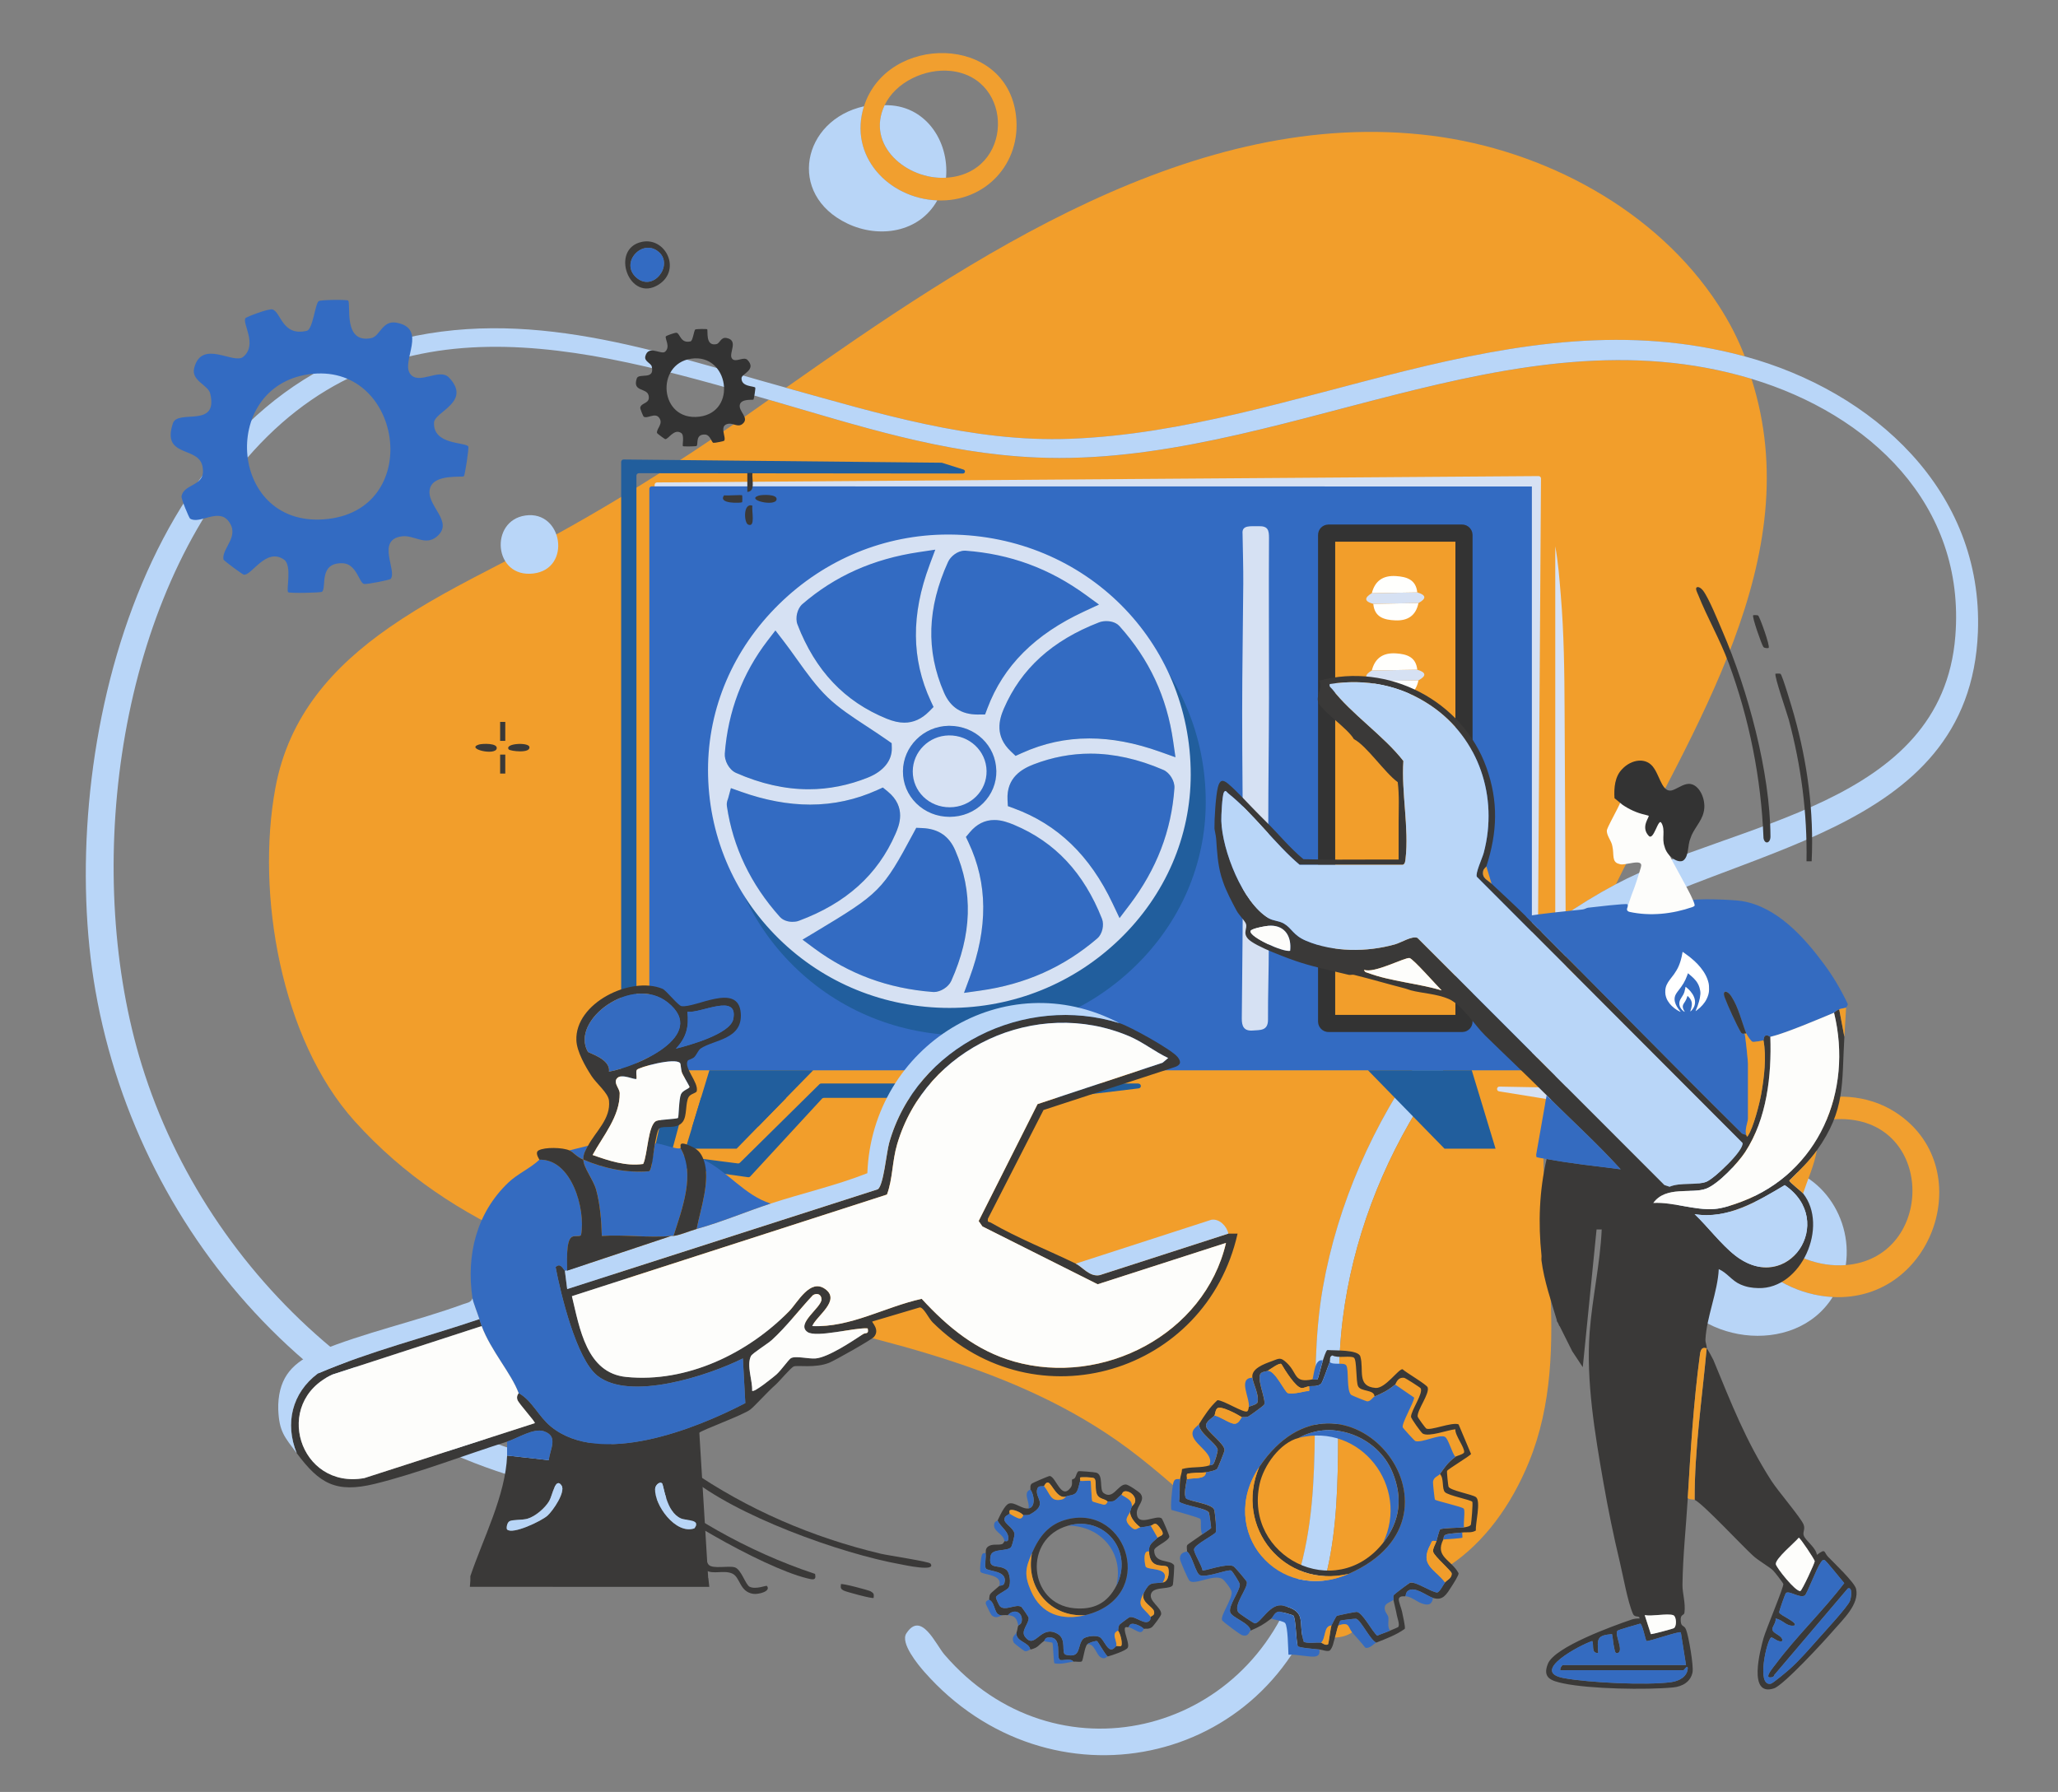 <?xml version="1.0" encoding="UTF-8"?>
<svg id="Layer_1" data-name="Layer 1" xmlns="http://www.w3.org/2000/svg" viewBox="0 0 600 522.46">
  <rect x="0" y="0" width="600" height="522.46" fill="#808080" stroke="none"/>
  <defs>
    <style>
      .cls-1 {
        fill: #fdfdfb;
      }

      .cls-2 {
        fill: #215e9d;
      }

      .cls-3 {
        fill: #f09d2b;
      }

      .cls-4 {
        fill: #f19f2f;
      }

      .cls-5 {
        fill: #346bc0;
      }

      .cls-6 {
        fill: #b8d5f6;
      }

      .cls-7 {
        fill: #fff;
      }

      .cls-8 {
        fill: #b9d6f8;
      }

      .cls-9 {
        fill: #fffffd;
      }

      .cls-10 {
        fill: #3a3938;
      }

      .cls-11 {
        stroke: #333;
        stroke-miterlimit: 10;
        stroke-width: 5px;
      }

      .cls-11, .cls-12 {
        fill: #f29e2b;
      }

      .cls-13 {
        fill: #b8d5f7;
      }

      .cls-14 {
        fill: #d6e1f3;
      }

      .cls-15 {
        fill: #336bc2;
      }

      .cls-16 {
        fill: #333;
      }
    </style>
  </defs>
  <g>
    <path class="cls-12" d="M224.12,116.56c26.14,7.57,50.56,15.65,78.11,16.85,70.19,3.05,138.43-44.03,208.41-22.94,16.73,52.16-17.43,102.33-39.53,147.35-43.8,23.22-76.82,68.91-85.42,117.57-4.97,28.12,1.12,56.49-7.27,84.26-20.09-9.55-34.67-26.99-52.67-39.57-66.96-46.81-164.71-29.09-222.39-93.22-21.47-23.87-28.76-66.27-23.08-97.08,3.92-21.25,16.97-35.51,33.15-46.79,9.93-6.93,21.04-12.73,31.95-18.35,5.86-3.02,11.66-5.98,17.18-9.03,21.3-11.76,41.72-24.93,61.57-39.05Z"/>
    <path class="cls-12" d="M508.67,103.9c-67.68-18.35-130.48,21.59-196.78,24.04-28.41,1.05-55.69-7.39-82.75-14.89,53.81-37.86,119.34-82.26,188.4-73.47,32.52,4.14,65.38,21.51,83.51,49.45,3.04,4.69,5.64,9.65,7.62,14.87Z"/>
    <path class="cls-8" d="M229.13,113.05c27.05,7.5,54.34,15.94,82.75,14.89,66.3-2.45,129.11-42.39,196.78-24.04,37.43,10.15,69.58,39.17,67.99,80.39-2.32,59.97-72.05,62.48-112.06,87.11-39.32,24.2-67.42,67.51-73.12,113.24-3.13,25.17,1.36,53.23-5.69,77.67-15.41,53.44-80.09,66.24-116.27,25.17-1.9-2.16-7.07-8.42-5.28-11.22,4.34-6.77,8.56,3.19,11.11,6.15,32.21,37.46,88.98,23.84,103.07-22.78,8.39-27.77,2.3-56.14,7.27-84.26,8.6-48.65,41.62-94.35,85.42-117.57,34.41-18.24,95.05-22.63,98.97-72.33,3.03-38.44-25.12-64.68-59.44-75.02-69.97-21.09-138.22,25.99-208.41,22.94-27.56-1.2-51.97-9.28-78.11-16.85-54.3-15.73-112.19-31.88-154.2,19.56-36.7,44.93-45.35,120.08-28.58,174.4,19.19,62.16,75.12,112.83,140.79,118.92,3.31.31,14.46-.18,16.27.52,2.98,1.16,3.85,5.17,1.23,7s-23.75-.67-27.92-1.34c-74.53-11.98-131.01-73.5-143.87-146.72-11.65-66.33,12.01-169.24,86.03-189.25,39.82-10.76,77.38,2.9,115.27,13.4Z"/>
    <path class="cls-12" d="M464.59,271.4c-6.31,15.82-11.99,32.03-13.87,49.05-3.78,34.41,8.55,72.65-4.93,105.74-10.37,25.46-31.61,43.34-60.01,36.12,7.05-24.44,2.56-52.5,5.69-77.67,5.7-45.74,33.79-89.04,73.12-113.24Z"/>
    <path class="cls-4" d="M534.3,378.16c-19.03-1-35.46-18.46-28.85-37.8,6.23-18.21,30.92-26.38,46.97-16.19,24.78,15.73,11.43,55.54-18.12,53.99ZM513.59,339.93c-8,15.99,8.75,30.17,24.54,28.92,25.08-2,26.2-39.48,1.53-42.39-10.45-1.23-21.3,3.92-26.07,13.47Z"/>
    <path class="cls-4" d="M273.26,58.43c-14.27-.59-25.97-13-21.37-27.44,6.72-21.11,41.6-21.17,44.33,2.79,1.59,13.9-8.94,25.23-22.96,24.65ZM257.91,30.68c-5.56,11.72,6.48,21.82,17.9,21.14,19.82-1.17,20.07-29.07,1.42-31.13-7.46-.82-16.11,3.21-19.32,9.98Z"/>
    <path class="cls-13" d="M251.89,30.99c-4.59,14.44,7.1,26.85,21.37,27.44-5.27,9.44-17.02,11.14-26.22,6.74-17.75-8.48-13.13-30.19,4.85-34.18Z"/>
    <path class="cls-13" d="M505.46,340.36c-6.62,19.35,9.81,36.81,28.85,37.8-11.16,17.8-41.05,13.53-48.61-5.37-5.83-14.57,5.54-29.14,19.77-32.43Z"/>
    <path class="cls-13" d="M513.59,339.93c15.6-.98,26.74,14.09,24.54,28.92-15.79,1.26-32.54-12.93-24.54-28.92Z"/>
    <path class="cls-13" d="M257.91,30.68c11.64-.32,18.88,10.24,17.9,21.14-11.41.67-23.45-9.42-17.9-21.14Z"/>
  </g>
  <path class="cls-16" d="M206.15,95.95c.37.38-.65,5.08,2.7,4.39,1.03-.21,1.29-2.11,2.94-1.8,3.71.68.54,4.47,1.6,5.97,1,1.41,3.43-.73,4.55.45,2.71,2.85-1.69,4-1.75,5.26-.12,2.63,3.61,2.26,4.01,2.8.11.14-.39,3.36-.52,3.49-.16.16-3.43-.3-3.95,1.36-.64,2.04,2.96,3.94.74,5.73-1.32,1.07-2.63-.24-4.02-.06-3.09.38-.54,4.05-1.34,4.98-.1.12-2.75.66-3.12.59-.56-.11-.88-2.37-2.5-2.42-2.86-.09-1.84,2.84-2.41,3.34-.15.13-3.83.19-3.97.05-.25-.25.48-3.1-.46-3.8-2.14-1.51-3.82,1.93-4.73,1.75-.15-.03-2.35-1.64-2.37-1.78-.21-1.33,1.98-2.7.59-4.49-1.2-1.55-3.37.42-4.48-.28-.12-.07-1.05-2.3-1-2.61.28-1.59,2.98-1.08,2.44-3.56-.51-2.33-4.79-.96-3.45-4.97.57-1.72,5.34.64,4.37-3.48-.24-1.02-2.27-1.5-1.87-3,.89-3.42,4.62-.35,5.74-1.3,1.71-1.45-.18-3.93.26-4.52.1-.14,2.7-1.15,3.15-1.01,1.01.3,1.14,3.19,4.02,2.5.71-.17.98-3.21,1.4-3.47.26-.16,3.32-.19,3.44-.06ZM201.52,104.58c-10.55,1.53-9.26,18.3,2.33,16.91,11.24-1.35,8.59-18.49-2.33-16.91Z"/>
  <path class="cls-15" d="M101.49,87.63c.93.95-1.61,12.65,6.74,10.95,2.56-.52,3.22-5.25,7.33-4.5,9.24,1.69,1.34,11.13,3.99,14.87,2.49,3.51,8.55-1.81,11.35,1.13,6.75,7.09-4.21,9.96-4.36,13.12-.31,6.56,8.98,5.63,9.99,6.97.26.35-.98,8.38-1.29,8.69-.4.4-8.54-.74-9.83,3.38-1.6,5.08,7.38,9.81,1.84,14.29-3.3,2.67-6.56-.59-10.03-.16-7.7.95-1.35,10.09-3.33,12.42-.26.3-6.85,1.64-7.77,1.46-1.4-.27-2.18-5.9-6.22-6.03-7.14-.24-4.58,7.08-6.01,8.31-.37.32-9.54.49-9.88.13-.63-.63,1.19-7.72-1.16-9.47-5.32-3.75-9.52,4.8-11.79,4.36-.36-.07-5.86-4.08-5.92-4.44-.53-3.32,4.93-6.72,1.46-11.19-2.98-3.85-8.4,1.05-11.18-.71-.29-.19-2.62-5.73-2.49-6.5.69-3.96,7.44-2.69,6.07-8.88-1.28-5.8-11.93-2.38-8.6-12.39,1.42-4.28,13.32,1.59,10.89-8.68-.6-2.54-5.65-3.74-4.67-7.49,2.21-8.52,11.52-.88,14.31-3.24,4.27-3.61-.44-9.8.65-11.28.25-.34,6.73-2.85,7.85-2.53,2.51.74,2.83,7.95,10.02,6.23,1.78-.43,2.44-8,3.48-8.66.64-.41,8.27-.47,8.57-.16ZM89.94,109.14c-26.3,3.8-23.07,45.62,5.81,42.15,28.02-3.36,21.4-46.09-5.81-42.15Z"/>
  <g>
    <path class="cls-14" d="M447.43,310.91h-255.87c-.39,0-.71-.31-.71-.7v-168.85c0-.39.32-.7.71-.7l257-1.85c.39,0,.71.31.71.7l-1.13,170.7c0,.39-.32.7-.71.7Z"/>
    <path class="cls-15" d="M445.89,312.06h-255.87c-.39,0-.71-.31-.71-.7v-168.85c0-.39.32-.7.71-.7l256.59.03h0v169.52c0,.39-.32.7-.71.7Z"/>
    <polygon class="cls-2" points="229.23 320.08 221.12 328.39 201.71 328.86 204.38 320.08 229.23 320.08"/>
    <g>
      <polygon class="cls-2" points="206.82 312.05 204.38 320.08 204.27 320.43 201.73 328.82 201.71 328.86 199.87 334.91 214.76 334.91 220.7 328.82 221.12 328.39 228.9 320.43 229.23 320.08 237.08 312.05 206.82 312.05"/>
      <polygon class="cls-2" points="434.17 328.82 431.63 320.43 429.08 312.04 398.82 312.04 407 320.43 415.19 328.82 421.14 334.91 436.02 334.91 434.17 328.82"/>
    </g>
    <g>
      <rect class="cls-11" x="386.77" y="155.43" width="40.05" height="142.97" rx=".52" ry=".52"/>
      <g>
        <path class="cls-9" d="M413.54,175.83c-.73,3.63-3.09,5.21-6.75,5.05-3.25-.14-6.07-.91-6.41-4.82,4.39-.08,8.77-.16,13.16-.24Z"/>
        <path class="cls-9" d="M399.95,172.95c.91-3.6,3.26-5.22,7.01-4.99,3.2.2,5.85,1.05,6.24,4.76-4.42.08-8.84.16-13.25.23Z"/>
        <path class="cls-14" d="M399.95,172.95c4.42-.08,8.83-.15,13.25-.23,2.64.78,2.71,1.82.34,3.11-4.39.08-8.77.16-13.16.23-2.65-.7-2.69-1.76-.43-3.12Z"/>
      </g>
      <g>
        <path class="cls-9" d="M413.54,198.37c-.73,3.63-3.09,5.21-6.75,5.05-3.25-.14-6.07-.91-6.41-4.82,4.39-.08,8.77-.16,13.16-.24Z"/>
        <path class="cls-9" d="M399.95,195.49c.91-3.6,3.26-5.22,7.01-4.99,3.2.2,5.85,1.05,6.24,4.76-4.42.08-8.84.16-13.25.23Z"/>
        <path class="cls-14" d="M399.95,195.49c4.42-.08,8.83-.15,13.25-.23,2.64.78,2.71,1.82.34,3.11-4.39.08-8.77.16-13.16.23-2.65-.7-2.69-1.76-.43-3.12Z"/>
      </g>
    </g>
    <path class="cls-14" d="M362.25,155.44c-.14-2.42,2.39-1.96,4.75-2.02,2.69-.07,2.99,1.19,2.97,3.51-.1,15.55.02,31.1,0,46.65-.02,12.04-.2,24.08-.21,36.13,0,12.16.15,24.32.15,36.49,0,7.03-.27,14.05-.23,21.08.02,3.33-2.3,3-4.42,3.18-2.65.22-3.24-1.3-3.22-3.51.14-15.05.32-30.1.33-45.16.01-14.67-.23-29.34-.22-44.01,0-12.54.24-25.09.32-37.63.03-4.51-.12-9.03-.21-14.7Z"/>
    <path class="cls-14" d="M437.19,316.81l14.6.27c.9,0,1.64-.72,1.64-1.61v-151.11c0-1.69-.02-3.38,0-5.07.86,4.62,1.19,9.32,1.59,14,.96,11.31,1.08,22.53,1.13,33.87l.16,31c.06,11.36.11,22.71.17,34.07.05,9.79.1,19.57.15,29.36.03,5.62.06,11.24.08,16.87,0,.51,0,1.01,0,1.52.02.72-.64,1.28-1.37,1.17l-18.28-2.95c-.87-.14-.76-1.39.11-1.39Z"/>
    <path class="cls-2" d="M331.88,315.91h-92.47c-.19,0-.37.07-.51.21l-23.18,22.89c-.16.15-.38.23-.6.2l-18.72-2.4c-.43-.05-.71-.46-.6-.87l5.63-20.83c.13-.48-.28-.94-.79-.87l-14.28,1.93c-.43.06-.81-.27-.81-.69v-176.81c0-.4.33-.71.74-.7l94.42.09c.7.02.87-.94.2-1.15l-6.24-1.97s-.1-.02-.15-.03l-92.67-.94c-.41-.02-.75.3-.75.7v184.64c0,.41.37.74.79.7l11.62-1.19c.48-.05.87.38.77.85l-4.23,18.87c-.09.4.18.78.6.84l27.46,3.85c.23.03.47-.05.63-.22l20.91-22.68c.14-.15.33-.23.53-.23h68.81s.06,0,.09,0l22.9-2.77c.89-.11.81-1.39-.09-1.39Z"/>
    <path class="cls-2" d="M281.19,301.88c-18.88,0-36.59-7.19-49.84-20.26-13.26-13.07-20.56-30.52-20.56-49.13,0-18.08,7.36-35.25,20.72-48.34,13.35-13.08,30.85-20.29,49.26-20.29h.58c39.38.33,70.21,31.09,70.18,70.03-.01,18.02-7.37,35.05-20.72,47.96-13.36,12.92-30.98,20.04-49.61,20.04h0Z"/>
    <g>
      <g>
        <path class="cls-15" d="M276.79,211.62h-.21c-7.31.11-13.28,6.05-13.32,13.25-.02,3.55,1.37,6.88,3.9,9.37,2.56,2.53,6.02,3.92,9.72,3.92,3.77-.02,7.22-1.44,9.78-4,2.53-2.53,3.89-5.89,3.83-9.44-.13-7.35-6.14-13.1-13.69-13.1Z"/>
        <path class="cls-15" d="M258.53,209.54c1.93.79,3.57,1.15,5.15,1.15,2.63,0,5.03-1.08,7.14-3.2l1.36-1.37-.81-1.74c-5.66-12.2-5.77-25.19-.34-39.69l1.66-4.44-4.76.71c-13.35,1.99-24.47,6.95-33.99,15.16-1.49,1.28-2.15,4.06-1.42,5.94,5.22,13.48,13.73,22.47,26.02,27.47Z"/>
        <path class="cls-15" d="M275.21,201.95c1.87,4.31,5.09,6.4,9.82,6.4l2.16-.02.68-1.81c4.64-12.35,13.87-21.59,28.24-28.24l4.29-1.99-3.81-2.78c-10.59-7.74-22.08-11.97-35.11-12.93h-.11s-.17,0-.17,0c-2.05,0-4.09,1.69-4.8,3.25-6.12,13.45-6.51,25.93-1.2,38.14Z"/>
        <path class="cls-15" d="M292.65,206.64c-1.38,3.19-2.66,7.95,2.04,12.41l1.4,1.33,1.77-.8c6.39-2.88,12.84-4.29,19.72-4.29s13.31,1.28,20.66,3.9l4.46,1.59-.66-4.61c-1.85-12.94-6.97-23.94-15.67-33.63-1.18-1.31-3.09-1.46-3.85-1.46-.52,0-1.31.06-2.06.35-13.67,5.28-22.76,13.52-27.8,25.2Z"/>
        <path class="cls-15" d="M214.59,225.34c7.18,3.16,14.3,4.77,21.17,4.77h0c5.84,0,11.66-1.15,17.32-3.43,4.51-1.81,7.03-4.95,6.92-8.62l-.04-1.38-1.15-.81c-2.05-1.45-4.09-2.78-6.06-4.07-4.21-2.75-8.18-5.36-11.44-8.49-3.36-3.23-6.1-7.08-9.01-11.15-1.27-1.78-2.59-3.62-3.95-5.4l-2.28-2.96-2.28,2.96c-7.33,9.55-11.53,20.64-12.48,32.95-.15,1.91,1.17,4.68,3.29,5.62Z"/>
        <path class="cls-15" d="M295.72,240.5c-1.69-.71-3.7-1.44-5.83-1.44-2.75,0-5.15,1.21-7.14,3.59l-1.13,1.35.75,1.59c5.63,11.95,5.73,24.87.31,39.5l-1.62,4.38,4.71-.66c13.18-1.85,24.35-6.83,34.16-15.23,1.45-1.24,2.09-3.93,1.36-5.75-5.31-13.4-13.67-22.34-25.56-27.34Z"/>
        <path class="cls-15" d="M339.17,224.46c-7.26-3.14-14.42-4.74-21.27-4.74-5.58,0-11.14,1.05-16.52,3.12-3.44,1.33-7.98,3.84-7.64,10.36l.1,1.83,1.75.64c12.75,4.68,22.17,13.76,28.79,27.74l2.02,4.26,2.86-3.77c7.98-10.52,12.28-21.69,13.14-34.16.14-2.01-1.37-4.49-3.23-5.29Z"/>
        <path class="cls-15" d="M278.48,247.91c-1.8-4.15-4.93-6.27-9.55-6.48l-1.81-.08-.84,1.57c-8.96,16.7-9.76,17.51-28.75,28.9l-3.57,2.14,3.33,2.47c10.24,7.6,21.57,11.78,34.64,12.78.1,0,.21.01.31.01,1.96,0,4.28-1.49,5.07-3.24,6.04-13.5,6.42-25.95,1.16-38.08Z"/>
        <path class="cls-15" d="M261.05,243.18c1.02-2.34,3.4-7.81-2.29-12.43l-1.38-1.12-1.63.74c-6.19,2.81-12.77,4.24-19.55,4.24-6.39,0-13.18-1.27-20.19-3.76l-2.93-1.04-.8,2.96c-.03.11-.07.21-.1.29-.15.42-.4,1.13-.27,2,1.78,11.97,6.98,22.83,15.45,32.29,1.18,1.31,3.02,1.45,3.75,1.45.65,0,1.24-.1,1.77-.29,13.75-5.11,22.96-13.38,28.16-25.31Z"/>
        <path class="cls-14" d="M276.98,155.85h-.58c-18.42,0-35.91,7.2-49.26,20.29-13.36,13.09-20.72,30.26-20.72,48.34,0,18.62,7.3,36.07,20.56,49.13,13.26,13.06,30.96,20.26,49.84,20.26h0c18.64,0,36.25-7.12,49.61-20.04,13.35-12.91,20.71-29.95,20.72-47.96.03-38.94-30.8-69.69-70.18-70.02ZM322.52,181.09c.77,0,2.67.14,3.85,1.46,8.7,9.68,13.83,20.68,15.67,33.63l.66,4.61-4.46-1.59c-7.35-2.62-14.1-3.9-20.66-3.9-6.88,0-13.33,1.4-19.72,4.29l-1.77.8-1.4-1.33c-4.71-4.46-3.42-9.22-2.04-12.41,5.04-11.68,14.13-19.92,27.8-25.2.75-.29,1.54-.35,2.06-.35ZM276.41,163.81c.71-1.56,2.75-3.25,4.8-3.25h.17s.11,0,.11,0c13.04.96,24.52,5.19,35.11,12.93l3.81,2.78-4.29,1.99c-14.37,6.65-23.6,15.89-28.24,28.24l-.68,1.81-2.16.02c-4.73,0-7.95-2.09-9.82-6.4-5.31-12.21-4.92-24.69,1.2-38.14ZM290.48,224.72c.06,3.56-1.3,6.91-3.83,9.44-2.56,2.57-6.01,3.99-9.78,4-3.7,0-7.15-1.39-9.72-3.92-2.53-2.49-3.92-5.82-3.9-9.37.04-7.2,6.01-13.14,13.32-13.25h.21c7.55,0,13.56,5.75,13.69,13.1ZM233.93,176.13c9.52-8.21,20.64-13.17,33.99-15.16l4.76-.71-1.66,4.44c-5.43,14.51-5.32,27.49.34,39.69l.81,1.74-1.36,1.37c-2.11,2.12-4.51,3.2-7.14,3.2-1.58,0-3.21-.37-5.15-1.15-12.29-5-20.8-13.99-26.02-27.47-.73-1.88-.06-4.66,1.42-5.94ZM223.79,186.77l2.28-2.96,2.28,2.96c1.37,1.78,2.68,3.62,3.95,5.4,2.91,4.07,5.66,7.92,9.01,11.15,3.25,3.13,7.23,5.73,11.44,8.49,1.97,1.29,4,2.62,6.06,4.07l1.15.81.04,1.38c.11,3.66-2.41,6.8-6.92,8.62-5.66,2.28-11.48,3.43-17.32,3.43h0c-6.87,0-13.99-1.6-21.17-4.77-2.12-.94-3.43-3.71-3.29-5.62.95-12.31,5.15-23.4,12.48-32.95ZM231.12,268.78c-.74,0-2.58-.14-3.75-1.45-8.48-9.46-13.68-20.32-15.45-32.29-.13-.87.12-1.58.27-2,.03-.09.07-.18.1-.29l.8-2.96,2.93,1.04c7,2.5,13.8,3.76,20.19,3.76,6.78,0,13.35-1.43,19.55-4.24l1.63-.74,1.38,1.12c5.69,4.63,3.31,10.1,2.29,12.43-5.2,11.92-14.41,20.2-28.16,25.31-.53.2-1.12.29-1.77.29ZM272.25,289.23c-.11,0-.21,0-.31-.01-13.07-1.01-24.4-5.19-34.64-12.78l-3.33-2.47,3.57-2.14c18.98-11.39,19.79-12.2,28.75-28.9l.84-1.57,1.81.08c4.63.21,7.75,2.32,9.55,6.48,5.26,12.13,4.88,24.58-1.16,38.08-.79,1.76-3.11,3.24-5.07,3.24ZM319.92,273.6c-9.81,8.4-20.98,13.38-34.16,15.23l-4.71.66,1.62-4.38c5.42-14.63,5.32-27.55-.31-39.5l-.75-1.59,1.13-1.35c1.99-2.38,4.39-3.59,7.14-3.59,2.13,0,4.14.73,5.83,1.44,11.89,5,20.26,13.95,25.56,27.34.72,1.83.09,4.51-1.36,5.75ZM329.26,263.91l-2.86,3.77-2.02-4.26c-6.62-13.99-16.04-23.06-28.79-27.74l-1.75-.64-.1-1.83c-.34-6.51,4.2-9.03,7.64-10.36,5.38-2.07,10.94-3.12,16.52-3.12,6.85,0,14,1.59,21.27,4.74,1.86.8,3.37,3.28,3.23,5.29-.87,12.47-5.17,23.64-13.14,34.16Z"/>
      </g>
      <path class="cls-14" d="M276.92,235.37c6.02-.02,10.81-4.76,10.71-10.6-.1-5.83-5.01-10.44-11.01-10.35-5.79.09-10.48,4.75-10.51,10.47-.03,5.86,4.77,10.51,10.81,10.48Z"/>
    </g>
  </g>
  <g>
    <path class="cls-10" d="M529.69,335.43c8.45-11.91,7.21-19.53,8.03-33.12l-1.51-8.03c-1.01.4-1.42.97-1.51,1,5.58,22.88-4.44,46.61-26.97,55.08-2.35.88-5.4,1.95-7.89,2.14-5.77.44-11.92-2.06-17.83-1.77,3.7-5.1,11.25-2.57,15.41-4.16,3.54-1.35,9.29-7.48,11.39-10.69,6.31-9.7,7.71-22.25,7.32-33.58-.13.03-.89-.75-1.52-.29-.44.33-.4,1.22-.49,1.29.93,4.82.21,10.81-.65,15.66-.53,2.95-2.29,9.8-3.86,12.16-.45.67-.36-.17-.5-.22-.53-.2-1.13-.19-1.52-.72-21.06-20.85-41.75-42.08-62.71-63.01-3.25-3.24-6.7-6.38-10.04-9.53-1.2-1.14-2.84-1.58-2.44-3.67.14-.73.87-1.14.94-1.35,3.21-9.93,3.56-18.95.01-28.87-6.96-19.48-28.68-30.71-48.68-25.31,1.08,2.3-1.2,4.45-.25,6.5,1.16,2.5,8.58,7.51,10.29,10.55,3.76,1.95,9,9.82,12.79,12.55.48,3.8.27,7.71.26,11.53,0,3.67,0,7.37,0,11.04-1.84.02-3.69-.03-5.52,0-.67.01-1.34,0-2.01,0-6.73.05-13.49.05-20.22-.1-3.98-3.28-7.24-7.34-10.89-10.94-.68-.67-1.34-1.34-2.01-2.01-2.7-2.68-6.33-6.75-9.03-9.03-1.58-1.33-2.46-1.19-3.01,1-.64,2.55-1.04,9.25-1,12.04,0,.31.43,2.01.5,3.01.27,3.83.43,7.28,1.51,11.04.12.42.35,1.05.5,1.51.88,2.62,2.6,5.88,3.93,8.36.65,1.22,2.42,2.98,2.73,3.82.52,1.43-.98,2.59.6,4.39,1.96,2.23,12.33,6.01,15.56,7.02,4.54,1.42,9.2,2.36,13.81,3.5.43.11,1.08-.11,1.51,0,5.04,1.25,10.04,2.72,15.05,4.01.61.16,1.11.4,1.51.5,3.43.9,7.57,1.02,11.04,2.51,3.94,1.69,7.66,7.72,10.54,10.54,5.89,5.77,12.11,11.61,18.06,17.56,7.18,7.19,14.75,14.03,21.58,21.57-7.17-.92-14.48-1.67-21.58-3.01-2.16,9.21-2.49,18.73-1.51,28.1.05.49-.06,1.02,0,1.51.78,6.01,2.82,11.79,4.52,17.56h-.12c.34.45.6.95.77,1.51h.1l3.68,7.36,3.09,4.68,4.02-40.15h1.5c-.45,10.02-2.75,19.89-3.51,29.87-1.08,14.29,1.54,29.78,4.01,43.9,1.35,7.71,2.94,15.48,4.76,23.09.97,4.06,2.32,11.76,3.86,15.21.56,1.26,1.89.31,1.92,1.34-.82,0-1.63.08-2.41.35-5.19,1.78-22.28,7.91-24.3,12.83-1.74,4.24,1.07,5.02,4.52,5.76,7.64,1.62,24.14,1.93,32,1.17,2.65-.26,5.07-1.61,5.63-4.4.37-1.86-1.13-10.52-1.88-12.45-.55-1.43-1.43-.66-1.56-2.48-.16-2.21.96-1.5,1.09-2.49.36-2.8-.61-5.64-.58-8.06.1-8.33,1.04-16.96,1.55-25.34.84-13.95,1.7-28,3.56-41.86.17-1.24.49-2.33,1.96-1.79.07-.74-.42-1.66-.37-2.62.33-6.47,3.57-13.85,3.88-20.46,2.45,1.03,3.74,3.34,6.33,4.46,1.77.77,3.3,1.01,5.21,1.06,12.54.33,20.6-18.05,13.05-27.6-.5-.63-4.01-3.29-4.01-3.76,2.81-2.81,5.72-5.53,8.02-8.78ZM487.79,470.91c.97.3,1.14,3.12.26,3.78-.28.21-6.31,1.81-6.75,1.76l-1.79-5.54c2.14.41,6.49-.56,8.28,0ZM376.13,277.22c-2.02.47-11.94-4.03-11.54-5.76.18-.79,4.93-1.58,5.86-1.58,4.33.02,6.13,3.34,5.68,7.34ZM399,283.72c-.53-.2-1.21-.21-1.28-.97,2.78,1.2,11.9-3.68,13.23-3.42,1.05.21,7.98,8.09,9.35,9.43-6.6-2-14.96-2.66-21.3-5.04ZM413.26,273.45c-1.52-.7-4.73,1.38-6.62,1.9-8.16,2.28-17.89,2.28-25.82-1.05-3.87-1.62-4.09-3.62-6.51-5.03-1.44-.84-3.14-.77-4.46-1.57-7.64-4.6-13.51-19.81-13.78-28.37-.04-1.41.25-7.37.74-8.29.5-.93.82-.09,1.26.26,7.17,5.66,13.69,14.82,20.82,20.83h30.11c.65-.2.71-1.14.78-1.73,1.05-8.95-1.25-19.4-.63-28.53-5.69-7.33-15.24-13.76-20.73-20.92-.39-.5-.97-.64-.75-1.51,10.61-1.62,20.68.3,29.55,6.33,13.97,9.5,19.65,26.62,15.36,42.85-.43,1.63-2.5,5.95-2.02,7.01l77.47,77.62c.43,2.22-8.33,10.47-10.6,11.33-2.75,1.04-7.6.1-10.68,1.42l-1.5-.5-71.99-72.04ZM490.04,475.93l1.51,9.54h-35.88c-.33,0-.96,1.08-.75,1.51h35.88c.24-.04.98-1.45,1.26-.75-.01,2.64-2.57,3.91-4.81,4.22-7.22.98-24.02.17-31.35-1.18-10.09-1.86,4.96-9.74,8.31-10.81.58,1.2-.43,3.59,1.75,3.5-.32-4.18-.4-5.13,4.01-5.52.3,1.33.33,2.8.66,4.12.14.55.21,1.78,1.09,1.39,1.7-.74-1-5.2-.18-6.46.19-.29,5.72-1.82,6.66-2.1.65.11,1.54,4.84,1.82,5.06.42.31,9.53-2.95,10.02-2.51ZM505.86,366.03c-4.06-3.17-8-8.41-11.8-12.03,9.56,1.6,18.39-3.77,26.27-8.46,15.4,10.48.93,32.51-14.47,20.49Z"/>
    <path class="cls-10" d="M499.58,396.65c5.22,12.63,9.35,23.37,16.85,35.08,1.91,2.98,8.56,10.73,9.38,12.73.6,1.46-.36,2.24.1,3.34.62,1.5,3.57,3.48,3.79,5.55,2.7-2.05,1.97-.8,3.23.51,1.68,1.74,7.77,7.53,8.2,9.38,1.04,4.49-3.87,8.96-6.66,12.2-2.6,3.02-14.45,15.9-17.29,16.83-7.69,2.52-3.96-11.25-3.05-14.59.69-2.5,5.98-15.03,5.79-15.85-.08-.34-2.59-3.59-3.01-3.97-1.26-1.16-4.16-2.77-5.79-4.25-3.22-2.91-14.58-15.14-17.05-16.32-.04-14.77,2.17-29.46,3.51-44.16.19.07,1.84,3.11,2.01,3.51ZM524.42,448.34c-1.18,1.45-6.82,6.07-6.69,7.69.08.95,5.79,8.16,7.16,7.85.47-.11,4.24-8.21,4.19-8.7-.05-.51-4.25-6.83-4.66-6.84ZM515.64,488.98c-.64-.6,1.57-3.14,2.02-3.75,6.01-8.09,13.88-15.58,20.02-23.66-.78-.87-5.31-6.6-5.74-6.71-.68-.17-.87.42-1.18.83-1.11,1.5-3.99,9.12-4.58,9.48-1.47.92-4.46-1.47-5.48-.73-.24.18-2.06,5.38-1.99,5.68.22.89,5.52,2.89,4.45,3.81-2.31.48-3.44-1.78-5.51-2.01.27,1.06-1.06,2.44-.93,3.19.24,1.35,3.03,1.65,2.93,3.33-1.16.58-2.72-1.12-3.25-1.01-1.16.25-4.52,14.36-.14,13.48.64-.13,4.57-3.45,5.4-4.18,3-2.64,6.09-6.26,8.78-9.28,1.74-1.95,8.18-8.92,8.89-10.67.37-.91.85-4.25-.62-3.64l-21.43,25.22c-.06.82-1.49.77-1.65.62Z"/>
    <path class="cls-5" d="M538.72,292.77c-.02.46-.5.9-.5,1-.64.22-1.38.25-2.01.5-1.01.4-1.42.97-1.51,1-4.55,1.89-14.22,6.02-18.57,7.03-.13.03-.89-.75-1.52-.29-.44.33-.4,1.22-.49,1.29-.12.1-2.8.57-3.17.45-.48-.15-1.63-1.92-1.84-2.46-1.39-3.5-2.24-7.58-4.41-10.89-1.09-1.66-2.7-1.9-1.88.37s3.57,8.3,4.75,10.21c.36.58,1.01.27,1.04.31.23.38,1,8.08,1,8.78v16.06c0,.94-1.03,3.27-.5,4.77-.53-.2-1.13-.19-1.52-.72-21.06-20.85-41.75-42.08-62.71-63.01,5.48-.95,11.03-1.4,16.56-2.01.59-.07,1.17-.47,1.51-.5,1.51-.16,11.06-1.33,11.54-1,.07.05.02.95.78,1.46,3.02,2.02,13.01.96,16.16-.84,1.16-.66,1.04-1.57,1.13-1.62,1.49-.87,12.93-.33,15.25.05,10.25,1.66,18.2,10.56,24.1,18.56,2.65,3.59,4.91,7.47,6.82,11.5Z"/>
    <path class="cls-10" d="M385.67,396.65c.21-.59.92-2.93,1.33-3.03,2.07.19,8.99-.18,9.6,1.88,1.13,3.84-1.16,8.74,4.44,9.17,2.85.22,6.71-5.62,7.87-5.45,1.06,1.01,7.04,4.45,7.32,5.29.61,1.86-3.04,6.5-2.93,8.47.02.35,2.28,3.38,2.49,3.51,1.19.75,7.54-1.96,9.45-1.2l3.63,8.63c-.07.43-6.65,4.37-6.98,4.93-.12.2.28,4.08.41,4.57.29,1.15,7.05,2.28,8.04,3.11,1.45,1.21-.22,7.73-.07,9.72-1.25.77-2.7.39-3.95.57s-3.74.24-4.69.59-.61.97-.83,1.42c-2.56,5.11,2.24,5.81,4.44,9.86.11.53-1.49,3-1.93,3.69-1.57,2.45-2.6,4.44-5.52,3.51-1.92-.61-5.34-3.55-7.33-2.05-.64.49-.63,1.5-.7,1.55-.21.14-1.69-.28-1.94.79-.15.64.78,2.87.94,3.72.18.95,1.05,4.59.79,5.02-2.59,1.83-5.43,2.86-8.31,4.01-1.82-.82-4.47-6.57-5.87-6.96-.29-.08-4.38.42-4.58.53-.12.07-.44,1.07-.58,1.41-.42,1.02-.63,2.43-1,3.51-.45,1.28-.51,2.73-1.5,3.8-.7.43-2.11-.19-3.02-.29-1.12-.12-5.98-.5-6.31-.97-.56-1.55-.53-8.17-1.33-8.95-.15-.15-3.73-1.17-4.14-1.12-1.41.14-1.62,1.52-2.27,2.02-2.51,1.91-3.4,2.35-6.02,3.51-.28-2.26-5.49-3.76-5.96-5.37-.55-1.92,2.72-5.98,2.82-8.01.03-.64-2.26-3.99-2.47-4.11-.93-.54-6.88,2.1-9.11,1.36-1.29-.43-2.28-5.85-3.85-6.95.14-.26-.25-1.3.11-1.88.14-.23,3.67-2.56,4.41-3.13.46-.36,2.52-1.66,2.55-1.83.03-.22-.53-4.12-.61-4.37-.46-1.41-7.3-2.1-8.75-3.32.31-2.13.06-4.43.29-6.54.11-.96.55-1.95.57-2.94,2.48-.77,5.59-.27,7.96-1.07.42-.14.79.07,1.24-.49.33-.42,1.33-3.64,1.19-4.17-.48-1.88-5.56-4.88-5.45-7.38,1.57-2.49,3.15-4.95,5.37-6.97,1.69-.08,7.82,3.92,8.71,3.23.42-.32.37-1.19.47-1.28.35-.3,2.34-.62,2.53-1.36.53-2.12-1.28-5.38-1.52-7.17-.36-2.62,3.33-3.95,5.53-4.75,2.31-.84,2.61-1.35,4.53.47,3.24,3.08,1.87,5.91,7.51,4.78.39-.08,1.19.19,1.44-.05.2-.2,1.24-4.55,1.57-5.47ZM387.68,397.15c-.54,1.26-2.03,5.8-2.51,6.27-1,.97-2.37.61-3.51.76-.72.1-1.48.59-2.24.5-1.7-.19-4.9-5.35-5.84-6.99-.63-.44-3.26,1.57-3.96,1.97-.47.27-1.45.18-2.02.74-1.46,1.43,1.7,7.89.93,9.21-.14.24-3.89,2.98-4.48,3.33-.71.42-1.65.14-1.96.28-1.28-.8-6.3-3.6-7.28-2.53-.55.6-.54,1.76-.75,2.03-.55.7-2.72,1.75-2.43,3.19.3,1.52,5.55,5.15,5.37,6.96-.05.49-1.93,5.17-2.17,5.41-.57.55-2.39.84-3.27,1-.95.17-4.98.08-5.49.54-.17.47.06,1.04-.03,1.47-.26,1.32-.99,4.55-.28,5.55.6.85,7.63,1.57,8.22,3.32.24.71.77,6.06.47,6.59-.48.83-6.08,3.55-6.33,4.94-.18,1,2.32,4.8,2.46,6.19.4.3,6.92-2.17,8.99-1.23.43.2,3.87,4.28,3.93,4.57.39,1.93-4.18,6.87-2.4,8.96.33.39,4.48,3.18,4.76,3.15,1.79-.14,4.46-6.12,8.28-5.17,7.17,1.79,4.14,4.83,5.98,10.58,1.64.52,3.39.06,5.05.22.27.03,1.17.91,2,.5.2-.19.74-4.75,1.01-5.52.08-.23,1.37-2.68,1.5-2.77.24-.17,5.42-1.22,5.82-1.2,1.75.1,4.52,5.74,6.03,6.94,1.15-.53,2.62-.96,3.71-1.47.49-.23,2.36-.96,2.43-1.08.47-.75-.27-2.54-.43-3.44-.26-1.5-.7-3.02-1-4.52.09-.18-.19-.86.12-1.36.16-.25,4.46-3.51,4.75-3.58,1.67-.4,5.93,2.64,7.86,2.86.79-.15,1.77-2.22,2.32-2.94.49-.65,2.1-1.24,1.93-2.69-.15-.76-5.05-4.92-5.37-6.19-.25-.98.65-2.23.93-3.16.19-.65.82-3.28,1.08-3.44.69-.43,5.7-.44,6.95-.57.47-.05,1.91-.3,2.03-.84.16-.73.62-6.29.41-6.62-.36-.56-6.98-1.81-7.97-2.81s-.2-4.1-1.49-5.29c1.44-1.95,2.15-3.21,4.52-5.02.41-.31,2.45-.73,2.55-1.33.22-1.36-2.68-4.87-2.56-6.7-2.19.2-7.75,2.33-9.52,1.25-.4-.24-3.41-4.35-3.4-4.92.04-1.85,3.64-6.86,2.81-8.28-.14-.24-4.43-2.99-4.79-3.04-2.02-.29-2.4,1.75-2.65,1.94-2.27,1.85-3.55,2.42-6.02,3.51-.02-2.13-3.97-1.32-4.78-3-.68-1.41-.32-7.69-1.21-8.32-1.01-.71-4.74.24-6.27-.66-1,.24-.6,1.5-.79,1.95Z"/>
    <path class="cls-3" d="M497.57,393.13c-1.35,14.69-3.55,29.38-3.51,44.16-.41-.19-1.48.01-2.01-.5.84-13.95,1.7-28,3.56-41.86.17-1.24.49-2.33,1.96-1.79Z"/>
    <path class="cls-5" d="M370.62,471.92c.65-.5.86-1.87,2.27-2.02.41-.04,3.98.98,4.14,1.12.81.78.78,7.41,1.33,8.95.32.47,5.19.85,6.31.97.08,1.1,0,1.81-1.27,2.03-1.49.26-5.38-.69-7.76-.52-.11-1.75-.14-8.08-.96-9.22-.41-.57-3.2-.96-4.06-1.32Z"/>
    <path class="cls-5" d="M401.23,478.94c-.79.32-1.89,1.85-3.18,1.46-1.2-1.55-2.59-2.98-3.84-4.47s-.65-3.17-4.01-2.01c.14-.34.46-1.34.58-1.41.2-.11,4.29-.61,4.58-.53,1.41.39,4.06,6.14,5.87,6.96Z"/>
    <path class="cls-3" d="M525.67,347.97c-.5-.63-4.01-3.29-4.01-3.76,2.81-2.81,5.72-5.53,8.02-8.78-.75,4.35-2.63,8.38-4.01,12.54Z"/>
    <path class="cls-5" d="M417.79,465.9c-.35,2.22-1.68,2.21-3.51,1.51-1.26-.48-2.9-1.91-4.52-2.01.07-.05.06-1.06.7-1.55,1.98-1.5,5.41,1.44,7.33,2.05Z"/>
    <path class="cls-3" d="M394.2,475.93c-1.38,1-3.34,1.49-5.02,1.51.38-1.08.58-2.49,1-3.51,3.36-1.16,2.76.5,4.01,2.01Z"/>
    <path class="cls-3" d="M538.22,293.78c-.15,2.85-.33,5.68-.5,8.53l-1.51-8.03c.63-.25,1.37-.28,2.01-.5Z"/>
    <path class="cls-10" d="M300.37,434.28c.16-.32-.23-1.17.49-1.75.22-.18,4.93-2.24,5.2-2.19,1.87.34,3.31,7.1,6.08,3.4.69-.92.24-1.99.43-2.36.05-.1.6-.16.82-.47.38-.55.49-1.6,1.01-1.94.22-.14,4.72.26,5.18.39,2.25.63.82,4.98,2.18,5.96,2.8,2.04,4.12-2.52,6.45-2.51.73,0,3.9,2.16,4.3,2.69,1.47,1.95-1.09,3.56-1.08,5.56.03,4.51,5.96.24,7.32,1.73.22.24,2.22,4.94,2.17,5.22-.26,1.41-4.45,2.89-4.43,4.03.06,3.96,4.68,2.54,5.8,4.32.15.24-.24,5.35-.35,5.71-.47,1.46-5.23.43-6.22,2.32-1.23,2.33,3.01,4.23,2.81,6.25-.05.51-2.3,3.53-2.76,3.83-1.01.65-1.71.27-2.28.46-.62-.74-2.45-1.51-3.3-1.49-.94.03-.95.8-1.21.99-.13.09-.92-.28-1.04.31-.27,1.35,1.5,4.64.82,5.71-.53.84-4.62,2.22-5.8,2.51-.75-.54-2.85-4.33-3.09-4.46-.34-.19-2.52.48-2.93.95-.78.89-1.13,4.66-1.57,4.95s-1.76-.04-2.44.07c-.7-1.14-3.43-.1-3.96-.55-1.18-1.01.98-6.83-3.31-6.49-1.03.08-1,.84-1.26,1.02-1.82,1.3-1.63,1.92-4.01,2.51-.38-2.28-4.41-2.25-4.01-5.02.24-.61.26-1.42.5-2.01.04-.1.89-.26,1.02-1.26.34-2.59-2.23-3.79-4.03-1.75-.48-.04-1.02-.02-1.51,0-2.81.4-1.87-3.51-4.01-4.52.17-.39-.09-1.06.46-1.78.25-.32,1.92-1.66,2.55-2.24.16-.15,1.21.05,1.47-.81,1.13-3.77-4.83-3.35-5.41-4.28-.42-.66.14-3.4-.07-4.45.18-.29-.25-1.25.78-1.97,1.17-.81,2.67-.32,3.9-.64.61-.16.68-.79.84-.9.13-.09.88.28,1.03-.31.58-2.34-2.2-3.72-3.04-5.71.55-1.18,2.04-4.57,3.36-4.95,1.63-.47,3.84,1.75,5.67,1.44,2.16-.36,1.63-4.13.5-5.52ZM314.92,431.77c-.32,1-.56,2.78-1.26,3.51-.74.77-1.9.67-2.75,1.01-2.59,1.05-4.3-3.8-5.3-4.02-.79-.17-1.1.94-1.23,1-.45.22-1.62-.26-1.97.82-.88,2.74,3.4,4.43-2.09,7.44-.78.43-1.54.13-1.96.27-.59-.85-3.27-2-3.96-1.43-.21.17.02.85-.05.93-.48.49-1.53.65-1.52,1.76,0,1.21,2.68,2.43,2.94,4.12.08.52-.66,3.33-.92,3.79-.82,1.5-5.57.35-6.03,2.62-.87,4.32,2.22,2.37,4.5,4.04,1.17.86,1.44,4.04.77,5.24-.4.73-3.53,2.06-3.72,2.81-.08.34.93,2.46,1.21,2.71,1.55,1.4,4.57-.84,6.18.11.16.1,2.1,2.88,2.13,3.17.17,1.72-2.38,3.78-1.07,5.53,3,4.01,4.41-3.63,9.43-.87,2.95,1.62.95,5.77,2.49,6.14,4.56,1.09,3.24-2.48,4.94-4.53.73-.89,3.94-1.28,5.05-.54.98.66,1.92,3.25,3.05,3.48.88.18,1.26-.74,1.68-.93.35-.16,1.37.34,1.52-.26.24-.91-.34-3.41-1.02-4.25.17-.36-.09-1.03.46-1.77.14-.19,2.73-2.12,2.9-2.16,1.74-.42,4.55,2.61,5.92.93.24-.29.13-.84.25-1.01.25-.36,1.29-.38.95-1.66-.38-1.41-4.02-2.65-2.96-5.37,1.8-3.47,2.37-2.54,5.52-3.01,2.06-.31,1.9-3.94,1.45-4.47-.93-1.09-5.2.99-5.47-4.57-.1-2.07.91-2.51,2.51-4.01.83-.78,2.64-.4.44-3.2-1.28-1.64-1.58-.51-2.45-.31-1.23.28-1.8.35-3.01.5-1.33-1.01-3.01-2.83-3.01-4.52.16-.36.2-.84.5-1.51.21-.46.96-.73,1.01-1.79.07-1.37-1.48-2.73-2.79-2.72-.98,0-.97.82-1.23,1-.73.53-1.44,1.41-2.04,1.75-.75.43-1.53.11-1.98.26-.87-.87-2.21-.65-2.96-1.81-.99-1.51-.09-4.35-1.02-5-.44-.31-3.81-.37-4.04-.2-.15.11.07.73,0,.98Z"/>
    <path class="cls-10" d="M271.26,455.86c1.93,2.55-7.93.37-8.54.26-17.56-3.12-48.45-14.23-62.08-25.74-1.31-1.11-1.92-1.95.4-1.91,16.9,11.64,35.78,19.79,55.76,24.54,2.07.49,14.01,2.27,14.46,2.86Z"/>
    <path class="cls-10" d="M237.63,458.89c.45,2.07-.78,1.67-2.5,1.24-13.09-3.3-42.31-20.21-52.13-29.66-1.18-1.13-1.77-2.13.45-1.97,16.03,13.23,34.4,23.83,54.18,30.39Z"/>
    <path class="cls-5" d="M346.03,452.35c1.57,1.09,2.55,6.52,3.85,6.95,2.24.74,8.19-1.9,9.11-1.36.21.12,2.5,3.46,2.47,4.11-.1,2.03-3.38,6.1-2.82,8.01.47,1.61,5.68,3.12,5.96,5.37-.44.2-.5,1.96-2.52,1.31-.54-.17-5.57-3.89-5.78-4.33-.62-1.28,2.99-6.14,2.78-8.24-.08-.81-2.03-3.41-2.73-3.82-2.55-1.49-8.04,1.96-9.56.54-.42-.39-2.73-5.71-2.77-6.33-.14-2.12,1.93-2.07,2.01-2.21Z"/>
    <path class="cls-5" d="M344.02,431.27c-.23,2.11.01,4.41-.29,6.54,1.46,1.22,8.3,1.9,8.75,3.32.08.24.64,4.15.61,4.37-.03.18-2.09,1.47-2.55,1.83-.73-1.05-.21-3.86-.57-4.45-.23-.38-7.28-2.33-8.41-2.63-.43-.5.2-6.59.47-7.71.32-1.32.74-1.35,1.99-1.28Z"/>
    <path class="cls-10" d="M206.64,456.25c1.24,1.27,5.72.18,7.56.72,1.94.57,3.11,5.06,4.36,5.67,1.79.87,4.86-.45,5.02-.25,1.33,1.59-2.51,2.55-4.02,2.31-4.05-.65-3.68-4.89-6.14-5.94s-5.58.37-7.6-.93c-2.15-1.38-.83-6.39-4.04-6.39-1.23,0-2.71,1.2-3.79-.34-.33-.95,3-1.2,3.32-1.2,5.35.02,3.84,4.84,5.33,6.36Z"/>
    <path class="cls-10" d="M173.77,419.84c6.35-1.46,7.85,8.06,1.77,8.84-5.62.72-7.13-7.6-1.77-8.84ZM174.28,421.31c-2.12.56-2.8,4.66-.51,5.35,5.31,1.59,4.95-6.53.51-5.35Z"/>
    <path class="cls-5" d="M352.55,427.26c1.87-3.8-5.97-6.54-4.76-10.01.33-.93,1.42-1.52,1.75-2.03-.11,2.49,4.96,5.5,5.45,7.38.14.53-.86,3.76-1.19,4.17-.45.57-.82.35-1.24.49Z"/>
    <path class="cls-5" d="M365.1,401.67c.24,1.79,2.05,5.05,1.52,7.17-.18.74-2.18,1.06-2.53,1.36.31-2.72-3.24-8.32,1-8.53Z"/>
    <path class="cls-5" d="M287.32,452.85c.21,1.04-.35,3.79.07,4.45.59.93,6.54.51,5.41,4.28-.26.86-1.31.66-1.47.81,1.15-3.43-4.87-3.19-5.45-4.08-.34-.53.12-4.43.45-5.08.3-.59.95-.33.98-.37Z"/>
    <path class="cls-10" d="M254.7,465.89c-.31.32-8-1.77-8.67-2.12-1.02-.53-.96-.81-.86-1.89.32-.31,8.09,1.75,8.68,2.1.96.57.96.81.85,1.91Z"/>
    <path class="cls-5" d="M304.38,478.44c.26-.19.23-.94,1.26-1.02,4.29-.34,2.13,5.48,3.31,6.49.53.45,3.26-.58,3.96.55-1.74.27-3.56.87-5.52.5-.26-.94-.36-5.74-.56-5.97-.16-.19-1.96-.27-2.46-.55Z"/>
    <path class="cls-5" d="M316.92,479.44c.42-.47,2.59-1.14,2.93-.95.24.13,2.34,3.92,3.09,4.46-.48.12-.72.96-2.01.27-1.35-.72-1.86-4.29-4.01-3.78Z"/>
    <path class="cls-5" d="M290.83,443.31c.84,1.99,3.62,3.37,3.04,5.71-.15.59-.9.22-1.03.31-.25-2.21-3.62-2.84-2.94-5.18.17-.58.89-.75.93-.84Z"/>
    <path class="cls-5" d="M296.35,475.93c-.4,2.76,3.63,2.74,4.01,5.02-.49.12-.85.65-1.64.43-.26-.07-3.03-2.21-3.15-2.43-.87-1.74.44-2.18.77-3.01Z"/>
    <path class="cls-5" d="M292.34,470.91c-.7.03-1.77,1.34-3.27,0-.16-.14-1.65-3.12-1.68-3.36-.1-.86.87-1.02.94-1.16,2.14,1.01,1.21,4.91,4.01,4.52Z"/>
    <path class="cls-5" d="M385.67,396.65c-.33.92-1.37,5.27-1.57,5.47-.25.25-1.05-.02-1.44.05.49-1.72.68-6.11,3.01-5.52Z"/>
    <path class="cls-5" d="M299.86,439.8c.3-1.43-.67-2.95-.52-4.26.11-.98.95-1.11,1.02-1.26,1.13,1.39,1.65,5.16-.5,5.52Z"/>
    <path class="cls-5" d="M426.32,446.83c-.06.38.13,1.39,0,1.5-.21.18-4.69.49-5.52.51.22-.45-.15-1.06.83-1.42s3.46-.42,4.69-.59Z"/>
    <path class="cls-5" d="M296.85,473.92c-.38-2.01-.95-2.84-3.01-3.01,1.8-2.05,4.37-.84,4.03,1.75-.13,1-.98,1.16-1.02,1.26Z"/>
    <path class="cls-5" d="M333.48,474.93c-.1.03-.31,1.04-1.15.93s-2.35-1.27-3.37-1.44c.27-.19.27-.96,1.21-.99.85-.02,2.69.75,3.3,1.49Z"/>
    <path class="cls-10" d="M187.18,70.51c6.89-1.42,11.52,8.15,4.9,12.43-8.62,5.59-14.42-10.48-4.9-12.43ZM192.18,73.57c-4.75-4.35-11.65,3-6.63,7.38,4.88,4.26,10.8-3.56,6.63-7.38Z"/>
    <path class="cls-10" d="M221.21,144.5c.94-.29,5.54-.5,5.19,1.17-.45,2.14-9.13.06-5.19-1.17Z"/>
    <path class="cls-10" d="M216.37,144.43c.07.07.07,1.93,0,2-.24.25-7.19.57-5.27-2.01.87.15,5.08-.2,5.27,0Z"/>
    <path class="cls-10" d="M219.37,147.44c-.33,1.37,1,6.47-1.25,5.51-1.26-.54-1.5-6.5,1.25-5.51Z"/>
    <path class="cls-10" d="M219.38,137.9c-.28,1.75,1.01,5.41-1.5,5.52v-5.52s1.5,0,1.5,0Z"/>
    <path class="cls-8" d="M409,252.13c.65-.2.71-1.14.78-1.73,1.05-8.95-1.25-19.4-.63-28.53-5.69-7.32-15.24-13.76-20.73-20.92-.39-.5-.97-.64-.75-1.51,10.61-1.62,20.68.3,29.55,6.33,13.97,9.49,19.65,26.62,15.36,42.85-.43,1.63-2.5,5.95-2.02,7.01l77.47,77.62c.43,2.22-8.33,10.47-10.6,11.33-2.75,1.04-7.6.1-10.68,1.42l-1.5-.5-71.99-72.04c-1.52-.7-4.73,1.38-6.62,1.9-8.16,2.28-17.89,2.28-25.82-1.05-3.87-1.63-4.09-3.62-6.51-5.03-1.44-.84-3.14-.77-4.46-1.57-7.64-4.6-13.51-19.81-13.78-28.37-.04-1.41.25-7.37.74-8.29s.82-.09,1.26.26c7.17,5.66,13.69,14.82,20.82,20.83h30.11Z"/>
    <path class="cls-1" d="M534.71,295.28c5.58,22.88-4.44,46.61-26.97,55.08-2.35.88-5.4,1.95-7.89,2.14-5.77.44-11.92-2.06-17.83-1.77,3.7-5.1,11.25-2.57,15.41-4.16,3.54-1.35,9.29-7.48,11.39-10.69,6.31-9.7,7.71-22.25,7.32-33.58,4.35-1.01,14.02-5.13,18.57-7.03Z"/>
    <path class="cls-8" d="M494.06,354c9.56,1.6,18.39-3.77,26.27-8.46,15.4,10.48.93,32.51-14.47,20.49-4.06-3.17-8-8.41-11.8-12.03Z"/>
    <path class="cls-5" d="M490.8,486.97c.24-.04.98-1.45,1.26-.75-.01,2.64-2.57,3.91-4.81,4.22-7.22.98-24.02.17-31.35-1.18-10.09-1.86,4.96-9.74,8.31-10.81.58,1.2-.43,3.59,1.75,3.5-.32-4.18-.4-5.13,4.01-5.52.3,1.33.33,2.8.66,4.12.14.55.21,1.78,1.09,1.39,1.7-.74-1-5.2-.18-6.46.19-.29,5.72-1.82,6.66-2.1.65.11,1.54,4.84,1.82,5.06.42.31,9.53-2.95,10.02-2.51l1.51,9.54h-35.88c-.33,0-.96,1.08-.75,1.51h35.88Z"/>
    <path class="cls-5" d="M450.91,319.37c7.18,7.18,14.75,14.03,21.58,21.57-7.17-.92-14.48-1.67-21.58-3.01-.98-.18-1.99-.29-2.96-.55l-.09-.69,3.05-17.32Z"/>
    <path class="cls-3" d="M514.13,303.31c.93,4.82.21,10.81-.65,15.66-.53,2.95-2.29,9.8-3.86,12.16-.45.67-.36-.17-.5-.22-.53-1.49.5-3.82.5-4.77v-16.06c0-.7-.77-8.4-1-8.78h.5c.21.54,1.36,2.31,1.84,2.46.37.12,3.05-.35,3.17-.45Z"/>
    <path class="cls-1" d="M420.3,288.76c-6.6-2-14.96-2.66-21.3-5.04-.53-.2-1.21-.21-1.28-.97,2.78,1.2,11.9-3.68,13.23-3.42,1.05.21,7.98,8.09,9.35,9.43Z"/>
    <path class="cls-1" d="M376.13,277.22c-2.02.47-11.94-4.03-11.54-5.76.18-.79,4.93-1.58,5.86-1.58,4.33.02,6.13,3.34,5.68,7.34Z"/>
    <path class="cls-1" d="M487.79,470.91c.97.3,1.14,3.12.26,3.78-.28.21-6.31,1.81-6.75,1.76l-1.79-5.54c2.14.41,6.49-.56,8.28,0Z"/>
    <path class="cls-3" d="M434.85,257.65c-1.2-1.14-2.84-1.58-2.44-3.67.14-.73.87-1.14.94-1.35l1.51,5.02Z"/>
    <path class="cls-10" d="M139.62,217.08c.94-.29,5.54-.5,5.19,1.17-.45,2.14-9.13.06-5.19-1.17Z"/>
    <path class="cls-10" d="M148.32,218.5c-1.33-1.77,5.72-2.16,6.02-.74.42,2-5.64,1.24-6.02.74Z"/>
    <rect class="cls-10" x="145.81" y="220.01" width="1.5" height="5.53"/>
    <rect class="cls-10" x="145.81" y="210.48" width="1.5" height="5.53"/>
    <path class="cls-10" d="M494.56,171.34c.51-.51,1.47.21,1.94.82,1.72,2.25,4.41,8.96,5.68,11.89,7.41,17.15,13.9,41.1,13.99,59.83,0,2.03-1.7,2.41-2.03.48-.68-17.43-4.13-34.74-10.16-51.06-2.53-6.85-6.22-13.19-8.84-19.76-.19-.48-.91-1.84-.56-2.19Z"/>
    <path class="cls-10" d="M519.1,196.47c.53.34,3.5,10.38,3.92,11.89,3.92,13.91,5.85,28.26,5.16,42.76h-1.5c.24-14.06-1.55-27.73-5.16-41.26-.48-1.8-4.37-12.95-3.87-13.44.05-.05,1.29-.06,1.45.04Z"/>
    <path class="cls-10" d="M512.56,179.44c.43.26,3.58,8.96,3.08,9.46-.14.13-1.24.14-1.55-.29-.51-.71-3.37-8.84-2.96-9.23.05-.05,1.21-.07,1.43.07Z"/>
    <path class="cls-10" d="M509.11,301.31h-.5s-.69.27-1.04-.31c-1.18-1.91-3.96-8.02-4.75-10.21s.79-2.03,1.88-.37c2.18,3.31,3.03,7.39,4.41,10.89Z"/>
    <path class="cls-1" d="M488.36,240.13c.62.86-.08,1.91-.91,3.01-1.12,1.48-2.37,2.74-1.55,4.41,1.9,4.54,7.85,14.04,8.17,16.33.01.34-.23.39-.62.57-5.86,2.04-12.31,2.74-18.37,1.42-.53-.13-.83-.42-.71-.98.37-1.28.88-2.69,1.34-4.02,1.09-2.76,1.88-5.28,2.69-8.03.89-2.91-4.91-.19-6.31-.95-2.3-.5-1.45-2.77-2.01-5.15-.23-1.62-1.76-3.1-1.6-4.7.64-2.26,5.76-10.07,5.66-13.62.04-.4.27-.49.66-.44,1.99.39,4.57,1.01,6.56,2.14,2.35,1.21,3.94,3.72,3.22,6.54-.14.93-.61,1.94-.41,2.79.27.93,1.29,1.08,2.3.83.84-.17,1.5-.44,1.8-.21l.08.07Z"/>
    <path class="cls-5" d="M515.64,488.98c.16.15,1.6.2,1.65-.62l21.43-25.22c1.47-.61.99,2.73.62,3.64-.72,1.75-7.16,8.72-8.89,10.67-2.69,3.02-5.78,6.64-8.78,9.28-.83.73-4.76,4.05-5.4,4.18-4.39.88-1.03-13.23.14-13.48.53-.11,2.08,1.58,3.25,1.01.1-1.68-2.69-1.99-2.93-3.33-.13-.75,1.2-2.13.93-3.19,2.08.23,3.2,2.49,5.51,2.01,1.07-.92-4.23-2.92-4.45-3.81-.07-.29,1.74-5.5,1.99-5.68,1.02-.73,4.01,1.65,5.48.73.59-.37,3.47-7.98,4.58-9.48.3-.41.49-1,1.18-.83.43.11,4.96,5.84,5.74,6.71-6.15,8.08-14.01,15.58-20.02,23.66-.45.61-2.66,3.15-2.02,3.75Z"/>
    <path class="cls-1" d="M524.42,448.34c.41.01,4.61,6.33,4.66,6.84.05.48-3.72,8.59-4.19,8.7-1.37.31-7.08-6.9-7.16-7.85-.13-1.62,5.51-6.24,6.69-7.69Z"/>
    <path class="cls-5" d="M400.73,407.19c2.47-1.09,3.75-1.66,6.02-3.51l5.55,3.81c-.19,1.69-3.82,7.71-3.31,8.72.12.24,3.39,3.88,3.64,3.95,2.03.6,7.16-2.16,8.68-1.2.99.62,2.01,4.74,3.01,5.79-2.36,1.81-3.08,3.06-4.52,5.02-.47.64-1.83.82-2.02,2.29-.04.3.43,4.96.58,5.18.24.37,8.02,2.06,8.4,2.64.45.7-.17,4.26.07,5.45-1.25.14-6.26.14-6.95.57-.26.16-.88,2.79-1.08,3.44-1.57-.24-1.21,0-1.75.99-3.2,5.93.94,6.87,4.26,11.05-.55.73-1.53,2.79-2.32,2.94-1.93-.22-6.19-3.26-7.86-2.86-.29.07-4.59,3.33-4.75,3.58-.32.5-.03,1.19-.12,1.36-.23.43-2.17.97-2.46,1.84-.48,1.48.83,2.51.95,3.17.21,1.22-.38,2.8.5,4.01-1.09.51-2.56.94-3.71,1.47-1.52-1.2-4.29-6.84-6.03-6.94-.4-.02-5.57,1.03-5.82,1.2-.13.09-1.41,2.54-1.5,2.77-2.32.14-1.57,3.62-3.01,5.02-1.66-.16-3.41.31-5.05-.22-1.84-5.76,1.19-8.8-5.98-10.58-3.82-.95-6.49,5.03-8.28,5.17-.28.02-4.43-2.76-4.76-3.15-1.78-2.09,2.79-7.02,2.4-8.96-.06-.3-3.5-4.38-3.93-4.57-2.06-.94-8.59,1.53-8.99,1.23-.14-1.38-2.64-5.19-2.46-6.19.25-1.4,5.85-4.11,6.33-4.94.3-.52-.23-5.88-.47-6.59-.6-1.75-7.62-2.46-8.22-3.32-.71-1,.02-4.23.28-5.55,1.78-.47,5.52.2,5.52-2.01.88-.16,2.7-.45,3.27-1,.25-.24,2.12-4.92,2.17-5.41.18-1.81-5.06-5.44-5.37-6.96-.29-1.44,1.89-2.49,2.43-3.19,1.65.28,4.44,2.4,5.87,2.41,1.28.01,1.83-1.76,2.16-1.91.31-.14,1.25.15,1.96-.28.58-.35,4.33-3.09,4.48-3.33.78-1.31-2.39-7.78-.93-9.21.57-.56,1.55-.47,2.02-.74,2.15-.1,4.96,6.28,5.87,6.53,1.19.33,3.66-.2,4.95-.49s1.38.47,1.22-1.52c1.14-.15,2.51.22,3.51-.76.48-.47,1.98-5.01,2.51-6.27,1.1.98,4.12-.02,4.8.97.82,1.2,0,7.33,1.44,8.6.2.18,4.39,1.86,4.64,1.88,1.03.06,1.6-1.15,2.17-1.41ZM367.1,427.76c-12.43,18.52,5.49,40.12,26.09,31.11,39.6-17.32-1.95-67.09-26.09-31.11Z"/>
    <path class="cls-3" d="M369.61,399.66c.7-.4,3.33-2.41,3.96-1.97.95,1.64,4.14,6.8,5.84,6.99.76.09,1.52-.41,2.24-.5.17,2,.06,1.23-1.22,1.52s-3.77.82-4.95.49c-.91-.25-3.73-6.63-5.87-6.53Z"/>
    <path class="cls-3" d="M418.79,449.34c-.28.94-1.18,2.18-.93,3.16.32,1.27,5.22,5.44,5.37,6.19.17,1.45-1.44,2.04-1.93,2.69-3.31-4.18-7.46-5.12-4.26-11.05.54-1,.18-1.24,1.75-.99Z"/>
    <path class="cls-3" d="M362.09,413.21c-.33.15-.88,1.92-2.16,1.91-1.43-.01-4.22-2.14-5.87-2.41.21-.27.2-1.42.75-2.03.98-1.07,6,1.73,7.28,2.53Z"/>
    <path class="cls-3" d="M388.18,473.92c-.27.77-.8,5.33-1.01,5.52-.83.41-1.73-.48-2-.5,1.44-1.4.69-4.88,3.01-5.02Z"/>
    <path class="cls-3" d="M351.55,429.26c0,2.2-3.74,1.54-5.52,2.01.09-.43-.14-1,.03-1.47.51-.46,4.54-.37,5.49-.54Z"/>
    <path class="cls-5" d="M314.92,431.77c.61.11,2.86-.16,3.01,0,.21.21.24,5.6.55,5.97.11.13,3.15.96,3.32.97.89.05,1.04-.89,1.14-.92.45-.15,1.23.16,1.98-.26.6-.34,1.3-1.21,2.04-1.75,1.34.96,3.27,1.51,3.01,3.51-.3.67-.35,1.14-.5,1.51-.65,1.53-1.96,2.2.06,4.21,1.68,1.68,1.85.45,2.95.31,1.21-.16,1.79-.22,3.01-.5l2.01,3.51c-1.6,1.51-2.61,1.95-2.51,4.01-2.07-.5-1.11,4.27-.95,4.46.91,1.12,7.65-.03,4.96,4.57-3.15.47-3.72-.46-5.52,3.01-2.14,4.13-.42,3.94,2.01,7.03-.11.17,0,.72-.25,1.01-1.37,1.68-4.18-1.35-5.92-.93-.18.04-2.76,1.97-2.9,2.16-.55.74-.29,1.41-.46,1.77-.06.13-.94.27-1.01,1.24s.73,2.17.51,3.27c-.42.19-.8,1.11-1.68.93-1.13-.23-2.07-2.82-3.05-3.48-1.11-.74-4.32-.35-5.05.54-1.7,2.06-.38,5.62-4.94,4.53-1.54-.37.46-4.51-2.49-6.14-5.01-2.76-6.43,4.89-9.43.87-1.31-1.75,1.24-3.81,1.07-5.53-.03-.29-1.96-3.07-2.13-3.17-1.6-.94-4.62,1.29-6.18-.11-.28-.25-1.29-2.38-1.21-2.71.18-.75,3.31-2.09,3.72-2.81.66-1.2.4-4.38-.77-5.24-2.28-1.68-5.37.28-4.5-4.04.46-2.27,5.21-1.12,6.03-2.62.25-.46,1-3.26.92-3.79-.26-1.69-2.94-2.91-2.94-4.12,0-1.11,1.04-1.26,1.52-1.76.66.44,2.2,1.35,2.87,1.43.85.1,1.05-.9,1.15-.93.42-.15,1.19.15,1.96-.27,5.49-3.01,1.21-4.7,2.09-7.44.35-1.08,1.52-.6,1.97-.82,1.81,2.19,1.85,4.73,5.19,3.91.78-.19,1.09-.8,1.33-.9.86-.33,2.02-.24,2.75-1.01s.94-2.51,1.26-3.51ZM300.87,452.85c-1.95,4.46-2.3,6.36-.26,11.05,2.93,6.76,9.02,8.67,15.82,7.01,21.01-5.12,12.5-32.24-5.13-27.96-5.52,1.34-8.29,5.02-10.43,9.9Z"/>
    <path class="cls-3" d="M334.99,452.35c.27,5.55,4.54,3.48,5.47,4.57.45.52.6,4.16-1.45,4.47,2.69-4.59-4.05-3.45-4.96-4.57-.16-.19-1.12-4.97.95-4.46Z"/>
    <path class="cls-3" d="M322.95,437.79c-.1.03-.26.97-1.14.92-.17,0-3.21-.84-3.32-.97-.31-.38-.34-5.76-.55-5.97-.16-.16-2.4.11-3.01,0,.08-.25-.14-.87,0-.98.22-.17,3.6-.11,4.04.2.93.65.03,3.49,1.02,5,.76,1.15,2.09.94,2.96,1.81Z"/>
    <path class="cls-3" d="M310.9,436.29c-.25.1-.55.71-1.33.9-3.34.82-3.38-1.72-5.19-3.91.13-.06.44-1.17,1.23-1,1,.21,2.71,5.07,5.3,4.02Z"/>
    <path class="cls-3" d="M335.49,471.42c-2.43-3.09-4.15-2.9-2.01-7.03-1.06,2.71,2.58,3.96,2.96,5.37.34,1.27-.7,1.29-.95,1.66Z"/>
    <path class="cls-3" d="M332.48,445.32c-1.11.14-1.27,1.37-2.95-.31-2.01-2.01-.71-2.68-.06-4.21,0,1.69,1.68,3.51,3.01,4.52Z"/>
    <path class="cls-3" d="M329.97,439.3c.26-2-1.67-2.56-3.01-3.51.26-.19.25-.99,1.23-1,1.31,0,2.86,1.35,2.79,2.72-.05,1.07-.81,1.33-1.01,1.79Z"/>
    <path class="cls-3" d="M337.5,448.33l-2.01-3.51c.87-.2,1.17-1.32,2.45.31,2.2,2.8.39,2.42-.44,3.2Z"/>
    <path class="cls-3" d="M325.96,475.43c.68.85,1.26,3.34,1.02,4.25-.16.6-1.17.1-1.52.26.21-1.1-.58-2.29-.51-3.27s.95-1.11,1.01-1.24Z"/>
    <path class="cls-3" d="M298.36,441.81c-.1.04-.3,1.03-1.15.93-.67-.08-2.21-.99-2.87-1.43.08-.08-.16-.76.05-.93.7-.56,3.37.58,3.96,1.43Z"/>
    <path class="cls-15" d="M174.28,421.31c4.44-1.18,4.79,6.94-.51,5.35-2.28-.69-1.61-4.78.51-5.35Z"/>
    <path class="cls-8" d="M153.17,150.3c10.92-1.58,13.57,15.57,2.33,16.91-11.59,1.39-12.88-15.39-2.33-16.91Z"/>
    <path class="cls-15" d="M192.18,73.57c4.17,3.82-1.75,11.64-6.63,7.38-5.02-4.38,1.88-11.72,6.63-7.38Z"/>
    <path class="cls-10" d="M393.2,458.87c-18.71,4.48-33.53-13.54-26.09-31.11,24.14-35.98,65.69,13.79,26.09,31.11ZM378.65,419.23c-5.49,1.39-10.25,8.11-11.41,13.43-4.64,21.17,22.05,34.79,36,17.18,4.94-6.23,5.81-13.13,2.75-20.56-4.28-10.4-17.45-15.55-27.34-10.05Z"/>
    <path class="cls-3" d="M393.2,458.87c-20.6,9.01-38.52-12.59-26.09-31.11-7.43,17.57,7.39,35.59,26.09,31.11Z"/>
    <path class="cls-10" d="M316.42,470.91c-10.29.73-17.54-8.15-15.56-18.06,2.14-4.88,4.9-8.56,10.43-9.9,17.63-4.28,26.14,22.84,5.13,27.96ZM311.4,444.82c-13.21,3.7-11.64,22.84,1.76,24.08,5.7.53,9.69-1.48,12.29-6.52,5.14-9.95-3.27-20.59-14.05-17.56Z"/>
    <path class="cls-3" d="M316.42,470.91c-6.8,1.66-12.89-.25-15.82-7.01-2.03-4.69-1.69-6.6.26-11.05-1.98,9.92,5.27,18.8,15.56,18.06Z"/>
    <g>
      <path class="cls-10" d="M358.12,359.67l-37.49,12.11c-2.94.6-5.02-2.39-6.99-3.35-8.14-3.96-16.94-7.42-24.76-11.95-.6-.35-1.02.1-.86-1.15l16.21-31.69,38.09-12.46c1.82-.55,2.26-1.51.95-3.06-1.88-2.22-13.82-8.84-16.83-9.79-27.53-8.67-59.27,6.7-67.21,34.9-.81,2.88-1.63,12.49-3.33,13.52l-90.54,29.09-.68-5.39c-.38-.14-1.23-2.55-2.7-1,1.48,7.76,6.04,26.77,12.17,31.64,9.5,7.57,32.51-.08,42.43-5.03l.71,13.03c-14.54,7.58-42.25,18.56-56.65,6.86-3.68-2.99-5.51-7.63-9.43-9.78.03.09-.75.81-.34,1.97.42,1.19,5.32,6.45,5.06,6.79l-49.7,16.02c-18.93,3.4-27-22.07-9.29-30.19l43.49-14.13c-.24-.64-.46-1.37-.67-2.02-15.67,5.31-31.95,9.36-47.13,15.88-7.51,5.66-9.63,14.54-6.11,23.21,6.59,8.85,11.39,11.71,22.75,8.94,12.4-3.03,26.16-8.4,38.58-12.31,2.95-.93,7.72-4.05,10.73-3.02,4.27,1.46,1.85,5.03,1.39,8.42l-12.12-1.35c-.48,11.72-7,24.15-10.72,35.17.04.92-.01,1.83-.12,2.81,0,.1-.02.2-.02.3l69.81.02c-.06-.56-.12-1.13-.19-1.7-.05-.3-.07-.59-.1-.88h-.04l-2.58-42.35c.43-.7,12.82-5.15,14.91-6.81,1.33-1.06,4.94-5.11,7.22-7.11,1.24-1.09,4.49-5.04,5.4-5.42,1.06-.44,6.23.57,10.34-1.08,1.61-.65,12.3-6.68,13.03-7.52,1.86-2.14-.71-4.27-.47-4.51l13.84-4.11c1.19.03,2.56,3.18,3.76,4.37,30.13,29.89,79.72,14.85,88.89-25.87h-2.69ZM159.63,441.89c-1.75,1.58-10.2,5.61-11.79,4.04-.25-.25-.1-1.87.65-2.37.84-.56,3.68-.3,5.3-.77,2.29-.66,5.1-3.09,6.32-5.14.95-1.6,1.83-7.17,3.6-4.53,1.26,1.89-2.52,7.36-4.08,8.77ZM202.44,445.62c-5.51,1.89-11.75-6.95-11.44-11.52.08-1.1,1.28-2.18,1.98-1.63.59.46,1.08,8.36,5.57,10.27,1.58.67,5.96.21,3.88,2.88ZM251.63,388.97c-3.3,2.18-10.15,6.76-13.82,7.1-2.07.19-5.98-.87-7.26-.05-.67.43-2.89,3.59-4.21,4.75-.71.61-6.52,5.37-7.06,4.73.16-2.95-1.69-7.38-.35-10.11.41-.83,4.85-3.57,6.09-4.69,4.36-3.98,7.92-8.76,11.95-13.04,1.16-.81,2.55-.31,2.53,1.21-.02,2.37-7.54,7.07-4.09,9.49,2.55,1.79,13.99-1.39,17.56-1.05.4,1.83-.56,1.15-1.34,1.66ZM295.58,396.93c-10.99-3.13-19.29-10.02-26.86-18.25-10.72,2.34-20.67,8.41-31.92,7.95,1.31-3.05,8.43-7.48,3.76-10.82-4.4-3.15-7.99,3.92-10.48,6.47-12.01,12.28-29.81,20.96-47.52,19.18-11.57-1.16-13.56-14.21-15.82-23.55l91.85-29.63c1.71-4.59,1.49-9.68,2.98-14.71,8.34-28.17,40.54-42.92,67.56-31.49,4.13,1.75,7.46,4.51,11.47,6.4l-1.64,1.38-36.46,12.07-17.17,34.09,1.1,1.58,33.6,16.86,37.41-12.06c-6.25,26.68-35.94,41.95-61.85,34.56Z"/>
      <path class="cls-5" d="M157.27,338.11c9.43-.23,13.49,14.44,12.17,21.86-.13.76-1.89.14-2.74.69-1.8,1.16-1.28,7.67-1.34,9.8-.21-.05-.48.07-.67,0-.38-.14-1.23-2.55-2.7-1,1.48,7.76,6.04,26.77,12.17,31.64,9.5,7.57,32.51-.08,42.43-5.03l.71,13.03c-14.54,7.58-42.25,18.56-56.65,6.86-3.68-2.99-5.51-7.63-9.43-9.78-2.13-5.76-8.09-12.33-10.78-19.55-.24-.64-.46-1.37-.67-2.02-.48-1.48-1.86-5-2.02-6.07-1.87-12.69,1.19-24.89,10.43-33.72,2.74-2.62,6.39-4.13,9.12-6.72Z"/>
      <path class="cls-8" d="M326.44,298.34c-27.53-8.67-59.27,6.7-67.21,34.9-.81,2.88-1.63,12.49-3.33,13.52l-90.54,29.09-.68-5.39c.19.07.47-.05.67,0l30.33-10.11c.22-.02.45.03.67,0,2.04-.27,4.6-1.43,6.74-2.02,7.35-2.04,14.36-5.05,21.57-7.41,9.34-3.06,19.04-5.24,28.21-8.86,1.37-37.06,40.01-61.45,73.56-43.71Z"/>
      <path class="cls-5" d="M198.38,334.74c4.48,7.43.4,17.99-2.02,25.61-.22.03-.45-.02-.67,0-6.43.6-13.69-.45-20.22,0-.11-4.28-.51-9.35-1.67-13.5-.83-2.95-3.67-6.41-3.72-8.75,6.12,2.59,12.43,3.92,19.13,3.41.93-.25,1.45-6.8,1.76-8.13,1.52-.19,6.53,1.99,7.41,1.35Z"/>
      <path class="cls-5" d="M171.43,334.06c-.73,1.36-1.38,2.39-1.35,4.04-2.06-.87-2.88-2.17-4.04-2.7l5.39-1.35Z"/>
      <path class="cls-10" d="M166.03,335.41c1.16.53,1.99,1.83,4.04,2.7.04,2.34,2.89,5.8,3.72,8.75,1.16,4.14,1.56,9.21,1.67,13.5,6.53-.45,13.79.6,20.22,0l-30.33,10.11c.06-2.13-.46-8.64,1.34-9.8.85-.55,2.61.07,2.74-.69,1.31-7.42-2.74-22.09-12.17-21.86-.41-.74-1.26-2.11-.24-2.7,1.79-1.02,7.06-.88,9,0Z"/>
      <path class="cls-10" d="M171.43,334.06c2.25-4.22,6.68-7.84,6.12-13.16-.24-2.24-3.61-4.92-5.05-7.12-1.8-2.75-4.32-7.15-4.46-10.42-.47-10.91,15.85-18.87,25.09-15.07,1.11.45,4.53,4.91,5.56,5.06,4.09.61,16.5-7.01,17.27,1.95.67,7.84-7.89,7.8-11.71,10.42-.66.45-1.09,1.68-1.79,2.44-.51.56-1.78.81-1.94,1.08-1.25,2.09,3.17,6.29,2.62,8.86-.15.69-1.82.73-2.4,1.8-.96,1.79-.39,5.35-1.65,7.12-1.73,2.43-5.54,1.05-6.83,1.93-.65.45-1.06,3.37-1.31,4.42-.31,1.33-.83,7.88-1.76,8.13-6.7.51-13.01-.82-19.13-3.41-.03-1.66.62-2.68,1.35-4.04ZM177.54,312.45c7.9-1.37,29.25-10.52,17.14-20.18-10.38-8.28-28.57,5.21-23.29,14.39.22.39,6.72,2.11,6.15,5.79ZM197.04,305.75c4.01-1,15.84-4.31,16.73-8.57,1.64-7.87-9.58-1.6-13.36-2.2.49,4.41-.32,7.56-3.37,10.77ZM198.26,309.93c-1.43-1.69-12.11,1.23-12.59,1.99-.37.58,0,1.84-.09,2.6-.43.48-4.5-1.78-5.77-.04-.98,1.35.85,2.82.86,4.27.07,6.77-4.86,12.4-7.9,17.99,4.73,1.66,9.63,3.33,14.74,2.62,1.3-2.53,1.38-11.65,3.93-12.59,1.02-.38,5.93-.51,6.23-.84.24-.26.24-5.46.86-6.9.53-1.22,2.44-1.57,2.49-2.15.02-.22-1.76-3.13-2.11-3.92-.43-.95-.36-2.71-.65-3.05Z"/>
      <path class="cls-8" d="M139.75,384.61c-15.67,5.31-31.95,9.36-47.13,15.88-7.51,5.66-9.63,14.54-6.11,23.21-3.54-4.75-5.14-6.23-5.39-12.81-.02-.44-.02-.9,0-1.35.32-8.25,4.41-12.45,11.78-15.52,13.09-5.45,28.59-8.8,42.16-13.78,1.04-.38,2.25-.42,2.68-1.7.16,1.07,1.55,4.59,2.02,6.07Z"/>
      <path class="cls-8" d="M358.12,359.67l-37.49,12.11c-2.95.6-5.02-2.39-6.99-3.35l39.51-12.79c2.31-.4,4.53,1.85,4.97,4.03Z"/>
      <path class="cls-5" d="M224.67,350.91c-7.21,2.36-14.21,5.37-21.57,7.41,1.18-6.02,4.18-14.35,2.02-20.22,7.05,3.44,11.94,10.4,19.55,12.81Z"/>
      <path class="cls-10" d="M205.12,338.11c2.16,5.87-.85,14.2-2.02,20.22-2.14.59-4.7,1.75-6.74,2.02,2.42-7.62,6.5-18.18,2.02-25.61.34-.25-1.07-2.42,2.96-.6,2,.9,3.02,1.9,3.78,3.97Z"/>
      <path class="cls-1" d="M340.59,308.46l-1.64,1.38-36.46,12.07-17.17,34.09,1.1,1.58,33.6,16.86,37.41-12.06c-6.25,26.68-35.94,41.94-61.85,34.56-10.99-3.13-19.29-10.02-26.86-18.25-10.72,2.34-20.67,8.41-31.92,7.95,1.31-3.05,8.43-7.48,3.76-10.82-4.4-3.15-7.99,3.92-10.48,6.47-12.01,12.28-29.81,20.96-47.52,19.18-11.57-1.16-13.56-14.21-15.82-23.55l91.85-29.63c1.71-4.59,1.49-9.68,2.98-14.71,8.34-28.17,40.54-42.92,67.56-31.49,4.13,1.75,7.46,4.51,11.47,6.4Z"/>
      <path class="cls-1" d="M140.42,386.63c2.69,7.21,8.65,13.78,10.78,19.55.03.09-.75.81-.34,1.97s5.32,6.45,5.06,6.79l-49.7,16.02c-18.93,3.4-27-22.07-9.29-30.19l43.49-14.13Z"/>
      <path class="cls-1" d="M252.97,387.31c.4,1.83-.56,1.15-1.34,1.66-3.3,2.18-10.15,6.76-13.82,7.1-2.07.19-5.98-.87-7.26-.05-.67.43-2.89,3.59-4.21,4.75-.71.61-6.52,5.37-7.06,4.73.16-2.95-1.69-7.38-.35-10.11.41-.83,4.85-3.57,6.09-4.69,4.36-3.98,7.92-8.76,11.95-13.04,1.16-.81,2.55-.31,2.53,1.21-.02,2.37-7.54,7.07-4.09,9.49,2.55,1.79,13.99-1.39,17.56-1.05Z"/>
      <path class="cls-5" d="M147.84,420.33c2.95-.93,7.72-4.05,10.73-3.02,4.27,1.46,1.85,5.03,1.39,8.42l-12.12-1.35c.05-1.34-.04-2.7,0-4.04Z"/>
      <path class="cls-6" d="M147.84,445.94c-.25-.25-.1-1.87.65-2.37.84-.56,3.68-.3,5.3-.77,2.29-.66,5.1-3.09,6.32-5.14.95-1.6,1.83-7.17,3.6-4.53,1.26,1.89-2.52,7.36-4.08,8.77-1.75,1.58-10.2,5.61-11.79,4.04Z"/>
      <path class="cls-6" d="M192.99,432.46c.59.46,1.08,8.36,5.57,10.27,1.58.67,5.96.21,3.88,2.88-5.51,1.89-11.75-6.95-11.44-11.52.08-1.1,1.28-2.18,1.98-1.63Z"/>
      <path class="cls-1" d="M198.26,309.93c.28.34.21,2.09.65,3.05.36.79,2.13,3.7,2.11,3.92-.05.58-1.96.93-2.49,2.15-.62,1.43-.62,6.64-.86,6.9-.3.33-5.22.46-6.23.84-2.55.94-2.62,10.06-3.93,12.59-5.11.71-10.01-.96-14.74-2.62,3.04-5.59,7.97-11.22,7.9-17.99-.02-1.45-1.84-2.93-.86-4.27,1.27-1.74,5.34.52,5.77.04.1-.76-.27-2.02.09-2.6.48-.76,11.17-3.68,12.59-1.99Z"/>
      <path class="cls-5" d="M177.54,312.45c.58-3.68-5.93-5.4-6.15-5.79-5.28-9.18,12.91-22.66,23.29-14.39,12.12,9.66-9.24,18.81-17.14,20.18Z"/>
      <path class="cls-5" d="M197.04,305.75c3.05-3.21,3.87-6.37,3.37-10.77,3.77.6,15-5.67,13.36,2.2-.89,4.26-12.72,7.58-16.73,8.57Z"/>
    </g>
    <path class="cls-5" d="M403.23,449.84c7.85-16.43-6.62-35.15-24.59-30.61,9.89-5.51,23.05-.36,27.34,10.05,3.06,7.44,2.19,14.33-2.75,20.56Z"/>
    <path class="cls-5" d="M325.46,462.38c2.35-9.51-4.42-17.51-14.05-17.56,10.78-3.02,19.19,7.62,14.05,17.56Z"/>
  </g>
  <path class="cls-16" d="M470.7,232.72c-.2-3.04.12-6.4,2.27-8.51,2.56-2.75,7.12-3.7,9.33-.1,1.8,2.71,2.49,7.49,5.59,6.18,1.67-.67,3.45-2.13,5.24-1.65,2.59.62,4.42,4.9,3.55,8.21-.63,2.76-3.03,4.91-3.85,7.6-.86,2-.39,5.15-2.05,6.42-1.57,1.03-4.86-1.3-5.49-4.07-.88-2.37.33-4.64-.89-6.86-.93-1.68-2.24,5.3-3.71,3.77-2.56-2.68.48-5.73-.08-5.89-.36-.1-.73-.19-1.1-.3-2.28-.5-4.59-1.57-6.48-2.88"/>
  <g>
    <path class="cls-7" d="M494.36,294.76c.02-.07.04-.15.07-.22.36-.8.65-1.62.89-2.46.21-.73.36-1.47.42-2.23.05-.66-.08-1.28-.26-1.9-.22-.73-.57-1.39-1.04-1.99-.37-.47-.79-.88-1.23-1.27-.3-.27-.61-.53-.92-.79-.05-.04-.11-.08-.18-.13-.08.24-.16.46-.24.68-.27.78-.63,1.51-1.04,2.23-.43.74-.95,1.41-1.47,2.09-.26.33-.51.67-.73,1.03-.43.72-.52,1.5-.32,2.31.12.49.33.93.58,1.37.25.43.53.82.83,1.21.07.09.16.18.26.3-.08,0-.12.01-.15,0-.31-.16-.62-.32-.92-.5-.56-.34-1.07-.76-1.54-1.22-.4-.39-.75-.83-1.04-1.3-.14-.23-.3-.47-.4-.72-.16-.4-.3-.8-.37-1.23-.07-.44-.07-.89-.04-1.33.04-.54.17-1.07.4-1.57.24-.53.56-1.02.92-1.49.4-.52.81-1.04,1.2-1.57.26-.36.5-.75.73-1.13.55-.9.93-1.88,1.23-2.89.22-.73.37-1.47.5-2.22.01-.09.03-.17.05-.26,0-.01.02-.02.03-.03.18.13.37.25.55.38,1.03.71,2.01,1.48,2.93,2.33.61.56,1.17,1.17,1.7,1.81.58.7,1.08,1.44,1.5,2.24.39.74.68,1.51.87,2.33.14.62.13,1.24.14,1.87.01.98-.27,1.89-.7,2.77-.31.64-.71,1.22-1.18,1.75-.49.55-1.02,1.05-1.61,1.49-.14.1-.27.21-.41.31-.01,0-.02-.02-.03-.02Z"/>
    <path class="cls-7" d="M492,290.33c-.1.29-.19.55-.29.81-.2.52-.5.98-.81,1.44-.32.47-.38.96-.19,1.5.1.28.24.54.4.79.02.03.04.07.09.15-.09-.03-.14-.04-.18-.07-.44-.28-.79-.64-1.06-1.09-.26-.43-.38-.89-.36-1.38.02-.51.21-.96.48-1.39.23-.36.46-.72.67-1.1.3-.56.46-1.17.57-1.8.03-.15.06-.3.09-.47.06.03.1.04.13.06.99.8,1.85,1.71,2.34,2.91.26.63.36,1.28.27,1.96-.1.69-.4,1.28-.85,1.8-.14.17-.29.33-.5.47.01-.06.01-.1.02-.13.19-.54.35-1.09.42-1.66.09-.71-.08-1.35-.48-1.93-.17-.24-.38-.45-.58-.67-.05-.06-.11-.11-.19-.18Z"/>
  </g>
</svg>